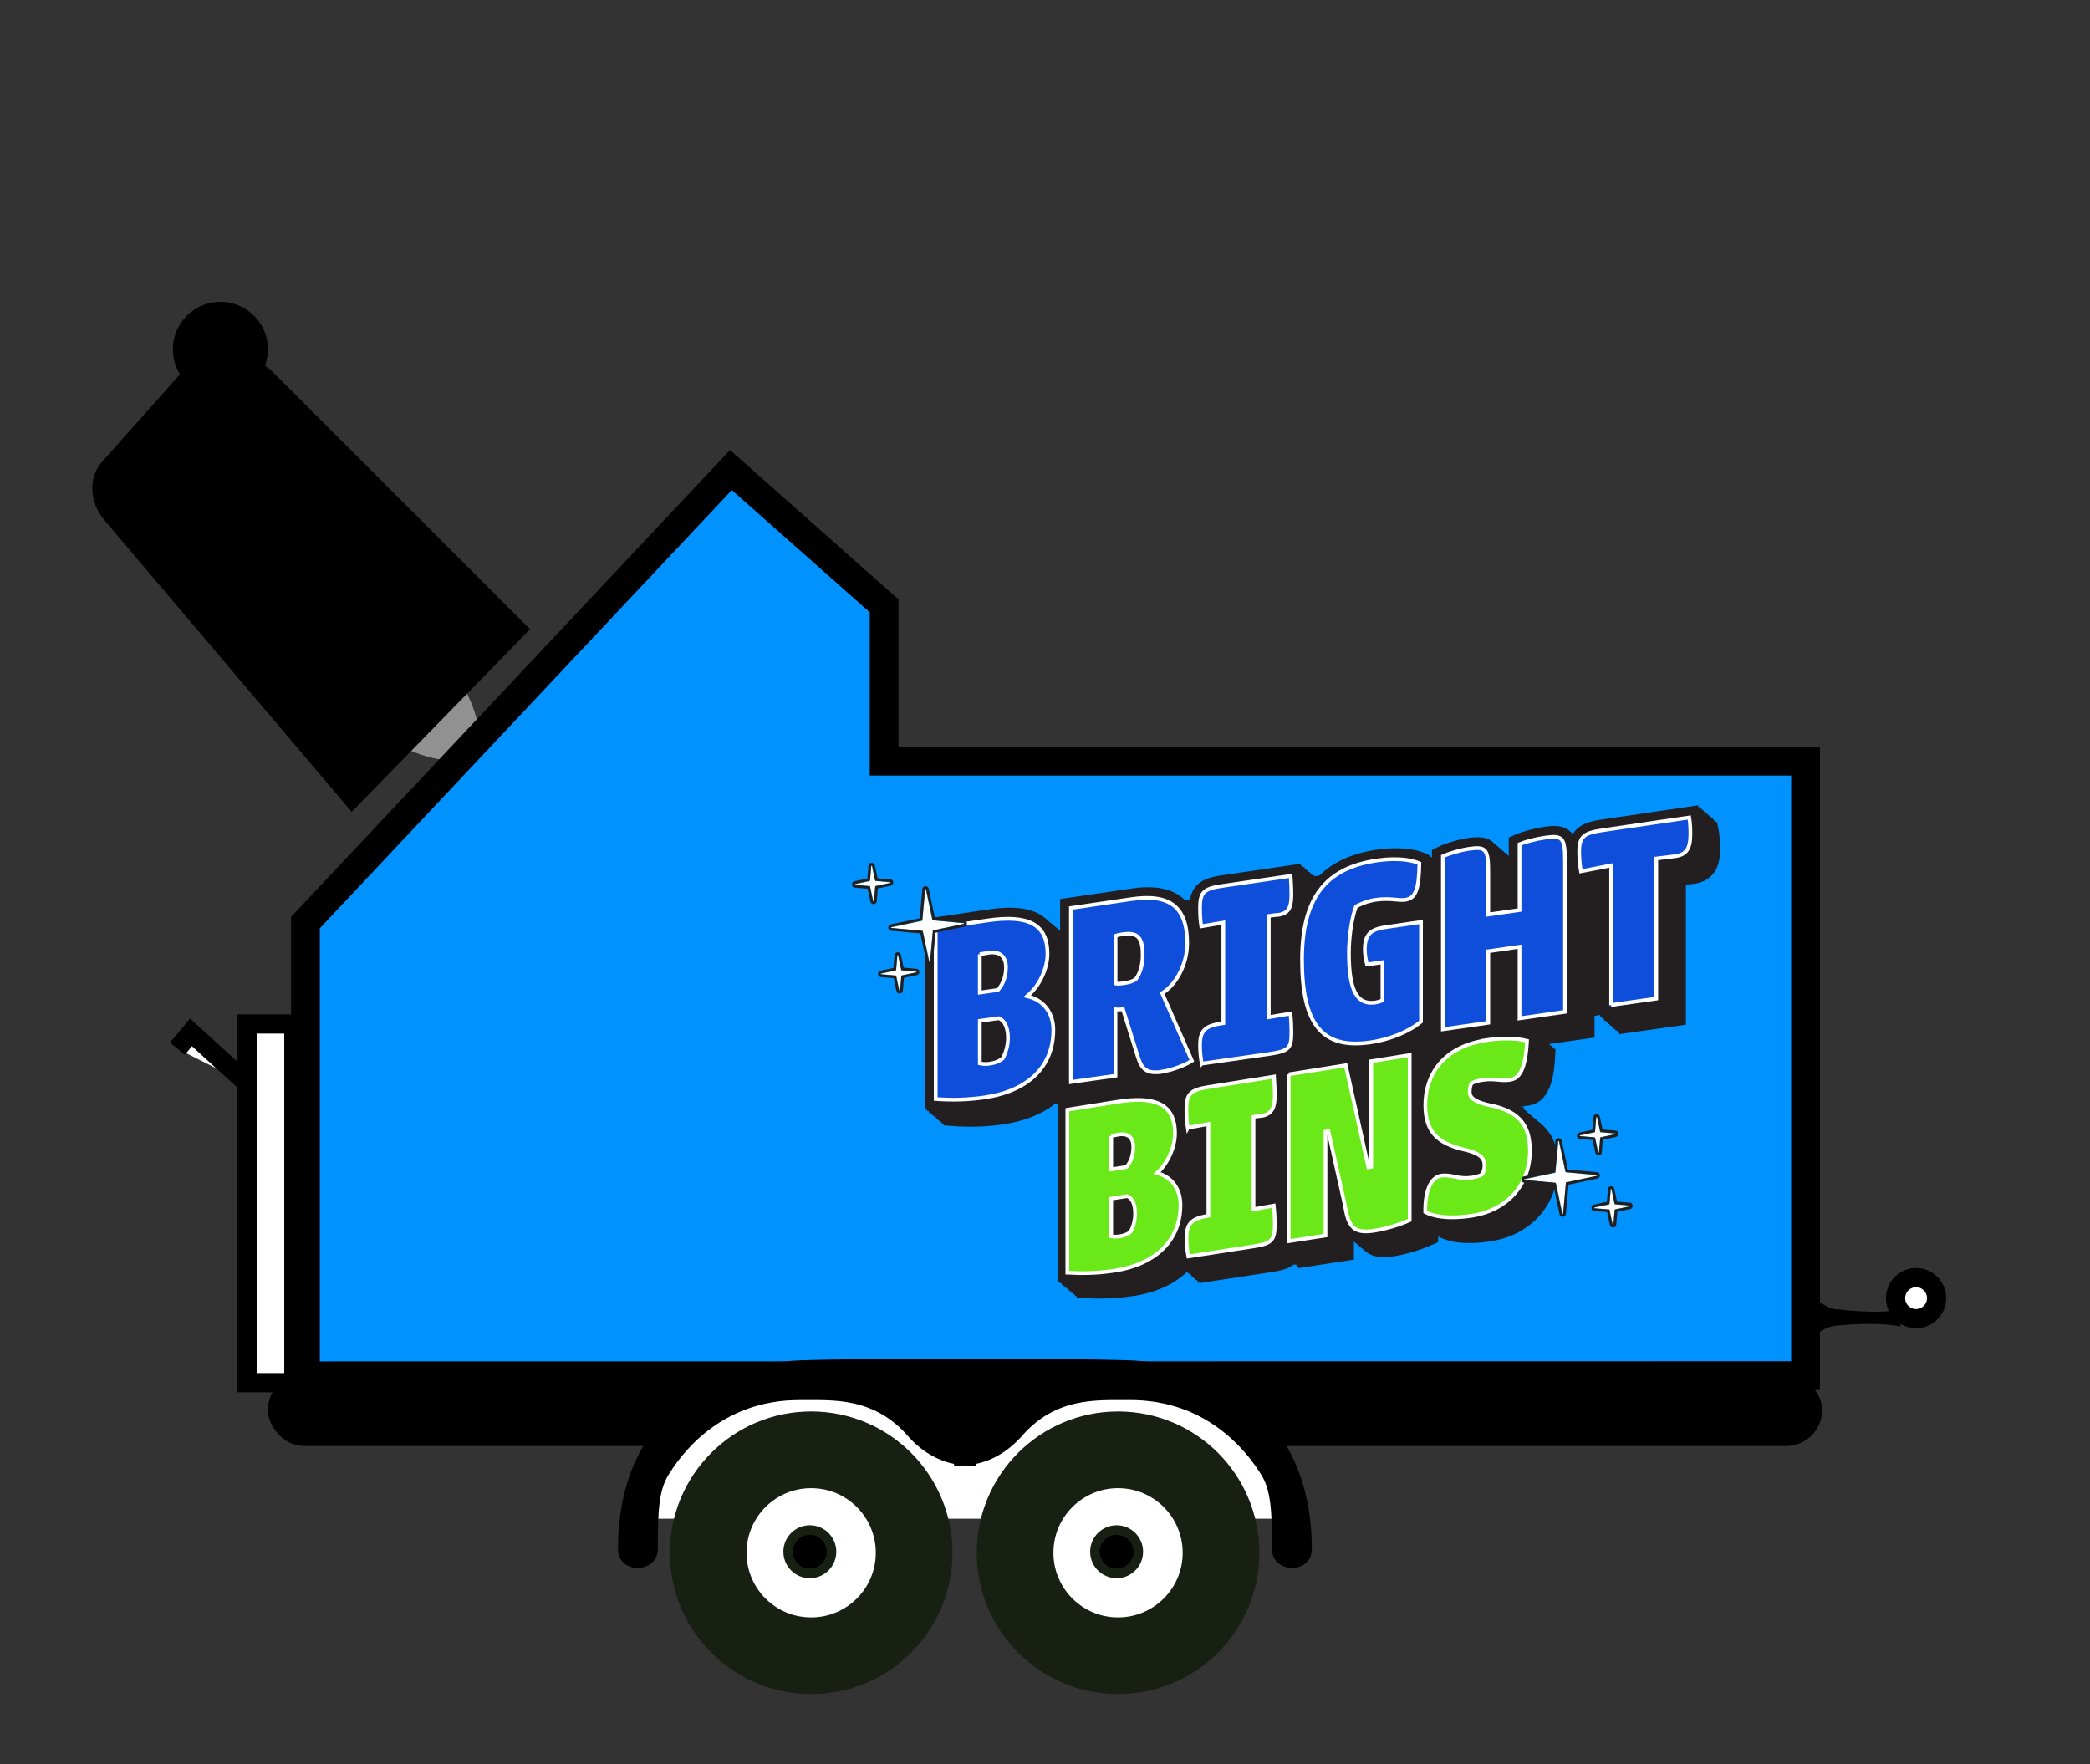 <?xml version="1.0" encoding="UTF-8"?>
<svg xmlns="http://www.w3.org/2000/svg" viewBox="0 0 218 184">
  <rect x="0" y="0" width="218" height="184" fill="#333333" stroke="none"/>
  <defs>
    <style>
      .cls-1 {
        fill: gray;
      }

      .cls-2 {
        fill: #6ae818;
      }

      .cls-3 {
        stroke: #34c4e6;
        stroke-width: .1px;
      }

      .cls-3, .cls-4, .cls-5, .cls-6 {
        fill: none;
      }

      .cls-7 {
        fill: #231f20;
      }

      .cls-8 {
        fill: #919191;
      }

      .cls-4 {
        stroke: #231f20;
        stroke-width: .29px;
      }

      .cls-9, .cls-10, .cls-11, .cls-12 {
        fill: #fff;
      }

      .cls-10 {
        stroke-width: 2px;
      }

      .cls-10, .cls-11, .cls-12, .cls-13, .cls-14, .cls-15 {
        stroke-miterlimit: 10;
      }

      .cls-10, .cls-13, .cls-15 {
        stroke: #000;
      }

      .cls-11 {
        stroke-width: 4px;
      }

      .cls-11, .cls-12, .cls-14 {
        stroke: #172012;
      }

      .cls-12 {
        stroke-width: 8px;
      }

      .cls-16 {
        fill: #0f4edb;
      }

      .cls-5 {
        stroke-width: .39px;
      }

      .cls-5, .cls-6 {
        stroke: #fff;
      }

      .cls-6 {
        stroke-width: .39px;
      }

      .cls-15 {
        fill: #0092ff;
        fill-rule: evenodd;
        stroke-width: 3px;
      }

      .cls-17 {
        fill: #0f4675;
      }
    </style>
  </defs>
  <g id="bright_color_fill" data-name="bright color fill">
    <g>
      <line class="cls-1" x1="40.92" y1="70.78" x2="49.45" y2="78.64"/>
      <path class="cls-8" d="M41.6,70.05c4.66-3.63,3.91-1.39,4.86-.99,2.19,2.47,3.55,5.38,3.68,8.85,0,0-1.36,1.47-1.36,1.47-3.47.16-6.48-.96-9.12-2.94-.48-.91-2.65.02.59-4.92l1.36-1.47h0Z"/>
    </g>
  </g>
  <g id="dark_color_outline" data-name="dark color outline">
    <rect class="cls-10" x="9.5" y="123.08" width="37.41" height="4.88" transform="translate(-97.31 153.72) rotate(-90)"/>
    <polyline class="cls-10" points="18.5 109.39 19.92 107.68 25.86 113.09"/>
    <circle class="cls-11" cx="42.31" cy="70.15" r="3.87"/>
    <circle class="cls-10" cx="199.86" cy="135.4" r="2.14"/>
    <g>
      <line class="cls-9" x1="187.68" y1="137.36" x2="198.24" y2="137.48"/>
      <path d="M187.7,136.51c.49-2.63,2.49.15,3.96.05,2.18.25,4.42.39,6.6.07,0,0-.02,1.71-.02,1.71-1.75-.3-3.51-.28-5.28-.19-.82.1-1.89.03-2.65.48-.65.34-1.26.76-1.99.74-.11-.01-.22-.08-.33-.27-.11-.15-.21-.45-.32-.89l.02-1.71h0Z"/>
    </g>
    <circle cx="22.99" cy="36.44" r="4.96"/>
    <rect class="cls-13" x="28.44" y="143.82" width="161.12" height="6.5" rx="3.25" ry="3.25"/>
    <g id="Layer_12" data-name="Layer 12">
      <polygon class="cls-15" points="31.86 143.5 31.86 96.23 76.24 49.03 92.22 63.19 92.22 79.39 188.33 79.39 188.33 143.48 31.86 143.5"/>
    </g>
    <g>
      <path class="cls-7" d="M137.71,91.33c-.29.03-.58.06-.87.08.01,2.15,2.17,3.89,4.84,3.89s4.84-1.75,4.84-3.91c0-.17-.02-.34-.05-.51-2.92.08-5.84.27-8.77.44Z"/>
      <path class="cls-7" d="M134.38,93.76c-12.47,0-22.58.48-22.58,1.06s10.11,1.35,22.58,1.35,22.58-.77,22.58-1.35-10.11-1.06-22.58-1.06Z"/>
      <polygon class="cls-17" points="158.95 122.84 146.93 127.7 145.64 107.63 158.95 107.63 158.95 122.84"/>
      <polygon class="cls-7" points="169.38 105.46 159.2 107.12 155.76 125.14 124.89 128.89 116.94 114.02 109.7 115.2 109.58 101.77 170.47 89.6 169.38 105.46"/>
      <g>
        <g>
          <path class="cls-7" d="M97.46,114.77v-18.08l5.52-.81c4.09-.6,6.43.23,6.43,3.6,0,1.55-.85,3.37-1.99,4.36,1.58.45,2.6,1.73,2.6,3.58,0,3.78-2.57,6.52-7.36,7.2-1.99.28-3.74.27-5.2.16ZM102.34,99.65v3.71l1.69-.25c.5-.57.76-1.34.76-2.22,0-.94-.47-1.57-1.66-1.4l-.79.14ZM102.34,106.61v4.18c.32.07.64.05.93.01.44-.06.88-.21,1.2-.46.26-.45.53-1.19.53-2.04,0-.99-.29-1.71-.88-1.95l-1.78.26Z"/>
          <path class="cls-7" d="M111.57,94.61l6.46-.95c4.44-.65,5.96,1.24,5.96,4.71,0,2.53-1.37,4.52-2.57,5.28l3.1,7.05c-.61.44-2.07,1.06-3.27,1.23-1.72.25-2.28-.32-2.72-1.76l-1.49-4.77c-.12.05-.18.03-.29.04-.09.01-.12.02-.23,0v6.89l-4.94.7v-18.43ZM118.37,102.04c.38-.5.67-1.39.67-2.39,0-1.61-.38-2.29-1.78-2.09-.15.02-.64.09-.76.14v4.75c.09.02.38,0,.7-.04s.82-.15,1.17-.37Z"/>
          <path class="cls-7" d="M125.18,96.79c-.12-.75-.15-1.45-.15-2.07,0-1.7.44-2.15,2.4-2.44l7.33-1.08c.06.87.09,1.46.09,2.05,0,1.35-.26,2.04-1.34,2.29-.35.05-.47.04-1.02.12v10.27l2.25-.38c.09.81.12,1.49.12,2.04,0,1.77-.29,2.16-2.37,2.46l-7.24,1.03c-.15-.74-.2-1.47-.2-2.06,0-1.44.5-2.01,1.72-2.3.23-.06.58-.11.7-.13v-10.2l-2.28.39Z"/>
          <path class="cls-7" d="M143.58,89.62c2.25-.33,3.8-.06,4.61.33-.03,2.54-.29,3.85-1.61,4.04-.79.11-1.64-.2-3.1,0-.93.14-1.81.56-1.96.67-.41,1.12-.7,3.05-.7,4.7,0,3.98.88,5.3,2.6,5.05.2-.03.47-.1.61-.18v-3.72l-1.58.23c-.15-.51-.26-1.11-.26-1.67,0-1.59.56-2.26,2.31-2.52l3.83-.56v10.6c-1.08.92-2.98,1.9-5.46,2.26-5.37.77-7.21-2.45-7.21-8.75s2.54-9.71,7.92-10.5Z"/>
          <path class="cls-7" d="M150.35,107.51v-18.29c.58-.29,1.9-.69,2.83-.83,1.96-.29,2.19.15,2.19,2.64v4.2l2.98-.43v-6.84c.61-.27,1.75-.58,2.8-.74,1.99-.29,2.22.15,2.22,2.64v15.8l-5.02.72v-7.46l-2.98.43v7.46l-5.02.72Z"/>
          <path class="cls-7" d="M164.78,91.05c-.15-.75-.2-1.63-.2-2.19,0-1.72.64-2.11,2.57-2.39l9.17-1.35c.12.58.15,1.29.15,1.85,0,1.78-.58,2.43-2.1,2.54l-1.46.18v14.61l-4.99.71v-14.57l-3.13.6Z"/>
        </g>
        <g>
          <g>
            <path class="cls-7" d="M104.62,117.28c-1.78.25-3.55.31-5.41.16l-.77-.06v-19.86l6.5-.95c1.83-.27,7.41-1.09,7.41,4.44,0,1.36-.53,2.88-1.37,4.07,1.26.79,1.98,2.17,1.98,3.87,0,4.47-3.12,7.58-8.34,8.32ZM105.28,111.5c.18-.03.33-.08.45-.13.14-.32.25-.76.25-1.24,0-.56-.11-.9-.24-1.06l-.46.07v2.37ZM105.52,103.89c.2-.39.25-.83.25-1.16,0-.45-.11-.6-.49-.58v1.77l.24-.03Z"/>
            <path class="cls-7" d="M123.2,114.61c-2.34.33-3.16-.69-3.66-2.33l-.09-.3v2.9l-6.9.98v-20.41l7.44-1.09c4.6-.67,6.94,1.2,6.94,5.56,0,2.42-1.1,4.45-2.33,5.62l3.12,7.1-.75.54c-.77.55-2.38,1.23-3.76,1.43ZM119.45,103.06c.11-.02.2-.05.27-.07.17-.33.31-.87.31-1.51,0-1.18-.15-1.32-.58-1.28v2.86Z"/>
            <path class="cls-7" d="M126.39,113.89l-.15-.78c-.14-.73-.22-1.53-.22-2.24,0-1.84.77-2.91,2.42-3.37v-8.26l-2.14.36-.13-.84c-.11-.68-.16-1.4-.16-2.21,0-2.57,1.24-3.26,3.38-3.57l8.25-1.21.06.91c.06.83.09,1.47.09,2.12,0,.79,0,2.9-2.25,3.41h-.04s-.07.02-.08.02v8.25l2.15-.36.1.89c.08.76.12,1.47.12,2.15,0,2.38-.78,3.22-3.35,3.59l-8.05,1.14Z"/>
            <path class="cls-7" d="M144.84,111.57c-7.35,1.04-8.2-4.98-8.2-9.61,0-6.95,2.91-10.76,8.9-11.63,2.07-.3,3.94-.16,5.12.4l.48.22v.57c-.03,1.91-.06,4.8-2.59,5.17-.44.06-.86.03-1.29,0-.53-.05-1.07-.09-1.8.01-.46.07-.9.22-1.18.34-.11.4-.21.88-.29,1.4.54-.61,1.37-.98,2.5-1.15l4.81-.7v12.12l-.42.36c-1.48,1.26-3.68,2.18-6.03,2.51ZM143.96,103.52c.25,1.3.69,1.6,1.06,1.64v-1.79l-1.06.15Z"/>
            <path class="cls-7" d="M159.34,109.21v-7.46l-1.02.15v7.46l-6.99.99v-19.99l.66-.33c.72-.36,2.16-.79,3.16-.93,2.96-.43,3.17,1.03,3.17,3.49v3.21l1.02-.15v-6.6l.71-.31c.75-.33,1.99-.66,3.07-.81,2.99-.44,3.2,1.03,3.2,3.49v16.8l-6.99.99Z"/>
            <path class="cls-7" d="M168.89,107.86v-14.52l-2.95.57-.16-.82c-.16-.84-.22-1.78-.22-2.38,0-2.78,1.75-3.27,3.55-3.53l9.98-1.46.16.78c.11.54.16,1.23.16,2.05s0,3.24-2.72,3.64c-.13.02-.27.03-.41.04l-.43.05v14.6l-6.96.99Z"/>
          </g>
          <g>
            <path class="cls-7" d="M104.42,117.11c-1.78.25-3.55.31-5.41.16l-.77-.06v-19.86l6.5-.95c1.83-.27,7.41-1.09,7.41,4.44,0,1.36-.53,2.88-1.37,4.07,1.26.79,1.98,2.17,1.98,3.87,0,4.47-3.12,7.58-8.34,8.32ZM105.08,111.33c.18-.03.33-.08.45-.13.14-.32.25-.76.25-1.24,0-.56-.11-.9-.24-1.06l-.46.07v2.37ZM105.32,103.72c.2-.39.25-.83.25-1.16,0-.45-.11-.6-.49-.58v1.77l.24-.03Z"/>
            <path class="cls-7" d="M123,114.44c-2.34.33-3.16-.69-3.66-2.33l-.09-.3v2.9l-6.9.98v-20.4l7.44-1.09c4.6-.67,6.94,1.19,6.94,5.56,0,2.42-1.1,4.45-2.33,5.62l3.12,7.1-.75.54c-.77.55-2.38,1.23-3.76,1.43ZM119.25,102.89c.11-.02.2-.05.27-.07.17-.33.31-.87.31-1.51,0-1.18-.15-1.32-.58-1.28v2.86Z"/>
            <path class="cls-7" d="M126.19,113.72l-.15-.78c-.14-.73-.22-1.53-.22-2.24,0-1.84.77-2.91,2.42-3.37v-8.26l-2.14.37-.13-.84c-.11-.68-.16-1.4-.16-2.21,0-2.57,1.24-3.26,3.38-3.57l8.25-1.21.06.91c.06.83.09,1.47.09,2.12,0,.79,0,2.9-2.25,3.41h-.04s-.07.02-.08.02v8.25l2.15-.36.1.89c.08.76.12,1.47.12,2.15,0,2.38-.78,3.22-3.35,3.59l-8.05,1.14Z"/>
            <path class="cls-7" d="M144.64,111.4c-7.35,1.04-8.2-4.98-8.2-9.61,0-6.95,2.91-10.76,8.9-11.63,2.07-.3,3.94-.16,5.12.4l.48.22v.57c-.03,1.91-.06,4.8-2.59,5.17-.44.06-.86.03-1.29,0-.53-.05-1.07-.09-1.8.01-.46.07-.9.22-1.18.34-.11.4-.21.88-.29,1.4.54-.61,1.37-.98,2.5-1.15l4.81-.7v12.12l-.42.36c-1.48,1.26-3.68,2.18-6.03,2.51ZM143.77,103.35c.25,1.3.69,1.6,1.06,1.64v-1.79l-1.06.15Z"/>
            <path class="cls-7" d="M159.14,109.04v-7.46l-1.02.15v7.46l-6.99.99v-19.99l.66-.33c.72-.36,2.16-.79,3.16-.93,2.96-.43,3.17,1.03,3.17,3.49v3.21l1.02-.15v-6.6l.71-.31c.75-.33,1.99-.66,3.07-.81,2.99-.44,3.2,1.03,3.2,3.49v16.8l-6.99.99Z"/>
            <path class="cls-7" d="M168.69,107.69v-14.52l-2.95.57-.16-.82c-.16-.84-.22-1.78-.22-2.38,0-2.78,1.75-3.27,3.55-3.53l9.98-1.46.16.78c.11.54.16,1.23.16,2.05s0,3.24-2.72,3.64c-.13.02-.27.03-.41.04l-.43.05v14.6l-6.96.99Z"/>
          </g>
          <g>
            <path class="cls-7" d="M104.23,116.94c-1.78.25-3.55.31-5.41.16l-.77-.06v-19.86l6.5-.95c1.83-.27,7.41-1.09,7.41,4.44,0,1.36-.53,2.88-1.37,4.07,1.26.79,1.98,2.17,1.98,3.87,0,4.47-3.12,7.58-8.34,8.32ZM104.89,111.16c.18-.03.33-.08.45-.13.14-.32.25-.76.25-1.24,0-.56-.11-.9-.24-1.06l-.46.07v2.37ZM105.13,103.55c.2-.39.25-.83.25-1.16,0-.45-.11-.6-.49-.58v1.77l.24-.03Z"/>
            <path class="cls-7" d="M122.8,114.27c-2.34.33-3.16-.69-3.66-2.33l-.09-.3v2.9l-6.9.98v-20.4l7.44-1.09c4.6-.67,6.94,1.19,6.94,5.56,0,2.42-1.1,4.45-2.33,5.62l3.12,7.1-.75.54c-.77.55-2.38,1.23-3.76,1.43ZM119.05,102.73c.11-.02.2-.05.27-.07.17-.33.31-.87.31-1.51,0-1.18-.15-1.32-.58-1.28v2.86Z"/>
            <path class="cls-7" d="M125.99,113.55l-.15-.78c-.14-.73-.22-1.53-.22-2.24,0-1.84.77-2.91,2.42-3.37v-8.26l-2.14.37-.13-.84c-.11-.68-.16-1.4-.16-2.21,0-2.57,1.24-3.26,3.38-3.57l8.25-1.21.06.91c.06.83.09,1.47.09,2.12,0,.79,0,2.9-2.25,3.41h-.04s-.07.02-.08.02v8.25l2.15-.36.1.89c.08.76.12,1.47.12,2.15,0,2.38-.78,3.22-3.35,3.59l-8.05,1.14Z"/>
            <path class="cls-7" d="M144.45,111.23c-7.35,1.04-8.2-4.98-8.2-9.61,0-6.95,2.91-10.76,8.9-11.63,2.07-.3,3.94-.16,5.12.4l.48.22v.57c-.03,1.91-.06,4.8-2.59,5.17-.44.06-.86.03-1.29,0-.53-.05-1.07-.09-1.8.01-.46.07-.9.22-1.18.34-.11.4-.21.88-.29,1.4.54-.61,1.37-.98,2.5-1.15l4.81-.7v12.12l-.42.36c-1.48,1.26-3.68,2.18-6.03,2.51ZM143.57,103.18c.25,1.3.69,1.6,1.06,1.64v-1.79l-1.06.15Z"/>
            <path class="cls-7" d="M158.94,108.87v-7.46l-1.02.15v7.46l-6.99.99v-19.99l.66-.33c.72-.36,2.16-.79,3.16-.93,2.96-.43,3.17,1.03,3.17,3.49v3.21l1.02-.15v-6.59l.71-.31c.75-.33,1.99-.66,3.07-.81,2.99-.44,3.2,1.03,3.2,3.49v16.8l-6.99.99Z"/>
            <path class="cls-7" d="M168.49,107.51v-14.52l-2.95.57-.16-.82c-.16-.84-.22-1.78-.22-2.38,0-2.78,1.75-3.27,3.55-3.53l9.98-1.46.16.78c.11.54.16,1.23.16,2.04s0,3.24-2.72,3.64c-.13.02-.27.03-.41.04l-.43.05v14.6l-6.96.99Z"/>
          </g>
          <g>
            <path class="cls-7" d="M104.03,116.77c-1.78.25-3.55.31-5.41.16l-.77-.06v-19.86l6.5-.95c1.83-.27,7.41-1.09,7.41,4.44,0,1.36-.53,2.88-1.37,4.07,1.26.79,1.98,2.17,1.98,3.87,0,4.47-3.12,7.58-8.34,8.32ZM104.69,111c.18-.03.33-.08.45-.13.14-.32.25-.76.25-1.24,0-.56-.11-.9-.24-1.06l-.46.07v2.36ZM104.93,103.38c.2-.39.25-.83.25-1.16,0-.45-.11-.6-.49-.58v1.77l.24-.03Z"/>
            <path class="cls-7" d="M122.61,114.1c-2.34.33-3.16-.69-3.66-2.33l-.09-.3v2.9l-6.9.98v-20.4l7.44-1.09c4.6-.68,6.94,1.19,6.94,5.56,0,2.42-1.1,4.45-2.33,5.62l3.12,7.1-.75.54c-.77.55-2.38,1.23-3.76,1.43ZM118.86,102.56c.11-.02.2-.05.27-.07.17-.33.31-.87.31-1.51,0-1.18-.15-1.32-.58-1.27v2.86Z"/>
            <path class="cls-7" d="M125.8,113.38l-.15-.78c-.14-.73-.22-1.53-.22-2.24,0-1.84.77-2.91,2.42-3.37v-8.26l-2.14.37-.13-.84c-.11-.68-.16-1.4-.16-2.21,0-2.57,1.24-3.26,3.38-3.57l8.25-1.21.06.91c.06.83.09,1.47.09,2.12,0,.79,0,2.89-2.25,3.4h-.04s-.07.02-.08.02v8.25l2.15-.36.1.89c.08.76.12,1.47.12,2.15,0,2.38-.78,3.22-3.35,3.59l-8.05,1.15Z"/>
            <path class="cls-7" d="M144.25,111.06c-7.35,1.04-8.2-4.98-8.2-9.61,0-6.95,2.91-10.76,8.9-11.63,2.07-.3,3.94-.16,5.12.4l.48.22v.57c-.03,1.91-.06,4.8-2.59,5.17-.44.06-.86.03-1.29,0-.53-.05-1.07-.09-1.8.01-.46.07-.9.22-1.18.34-.11.4-.21.88-.29,1.4.54-.61,1.37-.98,2.5-1.15l4.81-.7v12.12l-.42.36c-1.48,1.26-3.68,2.18-6.03,2.51ZM143.37,103.01c.25,1.3.69,1.6,1.06,1.64v-1.79l-1.06.15Z"/>
            <path class="cls-7" d="M158.75,108.7v-7.46l-1.02.15v7.46l-6.99.99v-19.99l.66-.33c.72-.36,2.16-.79,3.16-.93,2.96-.43,3.17,1.03,3.17,3.49v3.21l1.02-.15v-6.59l.71-.31c.75-.33,1.99-.66,3.07-.81,2.99-.44,3.2,1.03,3.2,3.49v16.8l-6.99.99Z"/>
            <path class="cls-7" d="M168.3,107.34v-14.52l-2.95.57-.16-.82c-.16-.84-.22-1.78-.22-2.38,0-2.78,1.75-3.27,3.55-3.53l9.98-1.46.16.78c.11.54.16,1.23.16,2.04s0,3.24-2.72,3.64c-.13.02-.27.03-.41.04l-.43.05v14.6l-6.96.99Z"/>
          </g>
          <g>
            <path class="cls-7" d="M103.84,116.6c-1.78.25-3.55.31-5.41.16l-.77-.06v-19.85l6.5-.95c1.83-.27,7.41-1.09,7.41,4.44,0,1.36-.53,2.88-1.37,4.07,1.26.79,1.98,2.17,1.98,3.87,0,4.47-3.12,7.58-8.34,8.32ZM104.5,110.83c.18-.03.33-.08.45-.13.14-.32.25-.76.25-1.24,0-.56-.11-.9-.24-1.06l-.46.07v2.36ZM104.73,103.22c.2-.39.25-.83.25-1.16,0-.45-.11-.6-.49-.58v1.77l.24-.03Z"/>
            <path class="cls-7" d="M122.41,113.93c-2.34.33-3.16-.69-3.66-2.33l-.09-.3v2.9l-6.9.98v-20.4l7.44-1.09c4.6-.68,6.94,1.19,6.94,5.55,0,2.42-1.1,4.45-2.33,5.62l3.12,7.1-.75.54c-.77.55-2.38,1.23-3.76,1.43ZM118.66,102.39c.11-.02.2-.05.27-.07.17-.33.31-.87.31-1.51,0-1.18-.15-1.32-.58-1.27v2.86Z"/>
            <path class="cls-7" d="M125.6,113.22l-.15-.78c-.14-.73-.22-1.53-.22-2.24,0-1.84.77-2.91,2.42-3.37v-8.26l-2.14.37-.13-.84c-.11-.68-.16-1.4-.16-2.21,0-2.57,1.24-3.26,3.38-3.57l8.25-1.21.06.91c.06.83.09,1.47.09,2.12,0,.79,0,2.89-2.25,3.4h-.04s-.07.02-.08.02v8.25l2.15-.36.1.89c.08.76.12,1.47.12,2.15,0,2.38-.78,3.22-3.35,3.59l-8.05,1.15Z"/>
            <path class="cls-7" d="M144.05,110.89c-7.35,1.04-8.2-4.98-8.2-9.61,0-6.95,2.91-10.76,8.9-11.63,2.07-.3,3.94-.16,5.12.4l.48.22v.57c-.03,1.91-.06,4.8-2.59,5.17-.44.06-.86.03-1.29,0-.53-.05-1.07-.09-1.8.02-.46.07-.9.22-1.18.34-.11.4-.21.88-.29,1.4.54-.61,1.37-.98,2.5-1.15l4.81-.7v12.12l-.42.36c-1.48,1.26-3.68,2.18-6.03,2.51ZM143.18,102.84c.25,1.3.69,1.6,1.06,1.64v-1.79l-1.06.15Z"/>
            <path class="cls-7" d="M158.55,108.53v-7.46l-1.02.15v7.46l-6.99.99v-19.99l.66-.33c.72-.36,2.16-.79,3.16-.93,2.96-.43,3.17,1.03,3.17,3.49v3.21l1.02-.15v-6.59l.71-.31c.75-.33,1.99-.66,3.07-.81,2.99-.44,3.2,1.03,3.2,3.49v16.8l-6.99.99Z"/>
            <path class="cls-7" d="M168.1,107.17v-14.52l-2.95.57-.16-.82c-.16-.84-.22-1.78-.22-2.38,0-2.78,1.75-3.27,3.55-3.53l9.98-1.46.16.78c.11.54.16,1.23.16,2.04s0,3.24-2.72,3.64c-.13.02-.27.03-.41.04l-.43.05v14.6l-6.96.99Z"/>
          </g>
          <g>
            <path class="cls-7" d="M103.64,116.43c-1.78.25-3.55.31-5.41.16l-.77-.06v-19.85l6.5-.95c1.83-.27,7.41-1.09,7.41,4.44,0,1.36-.53,2.88-1.37,4.07,1.26.79,1.98,2.17,1.98,3.87,0,4.47-3.12,7.58-8.34,8.32ZM104.3,110.66c.18-.03.33-.08.45-.13.14-.32.25-.76.25-1.24,0-.56-.11-.9-.24-1.06l-.46.07v2.36ZM104.54,103.05c.2-.39.25-.83.25-1.16,0-.45-.11-.6-.49-.58v1.77l.24-.03Z"/>
            <path class="cls-7" d="M122.21,113.76c-2.34.33-3.16-.69-3.66-2.33l-.09-.3v2.9l-6.9.98v-20.4l7.44-1.09c4.6-.68,6.94,1.19,6.94,5.55,0,2.42-1.1,4.45-2.33,5.62l3.12,7.1-.75.54c-.77.55-2.38,1.23-3.76,1.43ZM118.46,102.22c.11-.02.2-.05.27-.07.17-.33.31-.87.31-1.51,0-1.18-.15-1.32-.58-1.27v2.86Z"/>
            <path class="cls-7" d="M125.4,113.05l-.15-.78c-.14-.73-.22-1.53-.22-2.24,0-1.84.77-2.91,2.42-3.37v-8.26l-2.14.37-.13-.84c-.11-.68-.16-1.4-.16-2.21,0-2.57,1.24-3.26,3.38-3.57l8.25-1.21.06.91c.06.83.09,1.47.09,2.12,0,.79,0,2.89-2.25,3.4h-.04s-.07.02-.08.02v8.24l2.15-.36.1.89c.08.76.12,1.47.12,2.15,0,2.38-.78,3.22-3.35,3.59l-8.05,1.15Z"/>
            <path class="cls-7" d="M143.86,110.72c-7.35,1.04-8.2-4.98-8.2-9.6,0-6.95,2.91-10.75,8.9-11.63,2.07-.3,3.94-.16,5.12.4l.48.22v.57c-.03,1.91-.06,4.8-2.59,5.17-.44.06-.86.03-1.29,0-.53-.05-1.07-.09-1.8.02-.46.07-.9.22-1.18.34-.11.4-.21.88-.29,1.4.54-.61,1.37-.98,2.5-1.15l4.81-.7v12.12l-.42.36c-1.48,1.26-3.68,2.18-6.03,2.51ZM142.98,102.67c.25,1.3.69,1.6,1.06,1.64v-1.79l-1.06.15Z"/>
            <path class="cls-7" d="M158.36,108.36v-7.46l-1.02.15v7.46l-6.99.99v-19.99l.66-.33c.72-.36,2.16-.79,3.16-.93,2.96-.43,3.17,1.03,3.17,3.49v3.21l1.02-.15v-6.59l.71-.31c.75-.33,1.99-.66,3.07-.82,2.99-.44,3.2,1.03,3.2,3.49v16.8l-6.99.99Z"/>
            <path class="cls-7" d="M167.91,107v-14.52l-2.95.57-.16-.82c-.16-.84-.22-1.78-.22-2.38,0-2.78,1.75-3.27,3.55-3.53l9.98-1.46.16.78c.11.54.16,1.23.16,2.04s0,3.24-2.72,3.64c-.13.02-.27.03-.41.04l-.43.05v14.6l-6.96.99Z"/>
          </g>
          <g>
            <path class="cls-7" d="M103.44,116.27c-1.78.25-3.55.31-5.41.16l-.77-.06v-19.85l6.5-.95c1.83-.27,7.41-1.09,7.41,4.44,0,1.36-.53,2.88-1.37,4.07,1.26.79,1.98,2.17,1.98,3.87,0,4.47-3.12,7.58-8.34,8.32ZM104.1,110.49c.18-.03.33-.08.45-.13.14-.32.25-.76.25-1.24,0-.56-.11-.9-.24-1.06l-.46.07v2.36ZM104.34,102.88c.2-.39.25-.83.25-1.16,0-.45-.11-.6-.49-.58v1.77l.24-.03Z"/>
            <path class="cls-7" d="M122.02,113.59c-2.34.33-3.16-.69-3.66-2.33l-.09-.3v2.9l-6.9.98v-20.4l7.44-1.09c4.6-.68,6.94,1.19,6.94,5.55,0,2.42-1.1,4.45-2.33,5.62l3.12,7.1-.75.54c-.77.55-2.38,1.23-3.76,1.43ZM118.27,102.05c.11-.02.2-.05.27-.07.17-.33.31-.87.31-1.51,0-1.18-.15-1.32-.58-1.27v2.86Z"/>
            <path class="cls-7" d="M125.21,112.88l-.15-.78c-.14-.73-.22-1.53-.22-2.24,0-1.84.77-2.91,2.42-3.37v-8.26l-2.14.37-.13-.84c-.11-.68-.16-1.4-.16-2.21,0-2.57,1.24-3.26,3.38-3.57l8.25-1.21.06.91c.06.83.09,1.47.09,2.12,0,.79,0,2.89-2.25,3.4h-.04s-.07.02-.08.02v8.24l2.15-.36.1.89c.08.76.12,1.47.12,2.15,0,2.38-.78,3.22-3.35,3.59l-8.05,1.15Z"/>
            <path class="cls-7" d="M143.66,110.55c-7.35,1.04-8.2-4.98-8.2-9.6,0-6.95,2.91-10.75,8.9-11.63,2.07-.3,3.94-.16,5.12.4l.48.22v.57c-.03,1.91-.06,4.8-2.59,5.17-.44.06-.86.03-1.29,0-.53-.05-1.07-.09-1.8.02-.46.07-.9.22-1.18.34-.11.4-.21.88-.29,1.4.54-.61,1.37-.98,2.5-1.15l4.81-.7v12.12l-.42.36c-1.48,1.26-3.68,2.18-6.03,2.51ZM142.78,102.5c.25,1.3.69,1.6,1.06,1.64v-1.79l-1.06.15Z"/>
            <path class="cls-7" d="M158.16,108.19v-7.46l-1.02.15v7.46l-6.99.99v-19.99l.66-.33c.72-.36,2.16-.79,3.16-.93,2.96-.43,3.17,1.03,3.17,3.49v3.21l1.02-.15v-6.59l.71-.31c.75-.33,1.99-.66,3.07-.82,2.99-.44,3.2,1.03,3.2,3.49v16.8l-6.99.99Z"/>
            <path class="cls-7" d="M167.71,106.83v-14.52l-2.95.57-.16-.82c-.16-.84-.22-1.78-.22-2.38,0-2.78,1.75-3.27,3.55-3.53l9.98-1.46.16.78c.11.54.16,1.23.16,2.04s0,3.24-2.72,3.64c-.13.02-.27.03-.41.04l-.43.05v14.6l-6.96.99Z"/>
          </g>
          <g>
            <path class="cls-7" d="M103.25,116.1c-1.78.25-3.55.31-5.41.16l-.77-.06v-19.85l6.5-.95c1.83-.27,7.41-1.09,7.41,4.44,0,1.36-.53,2.88-1.37,4.07,1.26.79,1.98,2.17,1.98,3.87,0,4.47-3.12,7.58-8.34,8.32ZM103.91,110.32c.18-.03.33-.08.45-.13.14-.32.25-.76.25-1.24,0-.56-.11-.9-.24-1.06l-.46.07v2.36ZM104.14,102.71c.2-.39.25-.83.25-1.16,0-.45-.11-.6-.49-.58v1.77l.24-.03Z"/>
            <path class="cls-7" d="M121.82,113.43c-2.34.33-3.16-.69-3.66-2.33l-.09-.3v2.9l-6.9.98v-20.4l7.44-1.09c4.6-.68,6.94,1.19,6.94,5.55,0,2.42-1.1,4.45-2.33,5.62l3.12,7.1-.75.54c-.77.55-2.38,1.23-3.76,1.43ZM118.07,101.88c.11-.02.2-.05.27-.07.17-.33.31-.87.31-1.51,0-1.18-.15-1.32-.58-1.27v2.86Z"/>
            <path class="cls-7" d="M125.01,112.71l-.15-.78c-.14-.73-.22-1.53-.22-2.24,0-1.84.77-2.91,2.42-3.37v-8.26l-2.14.37-.13-.84c-.11-.68-.16-1.4-.16-2.21,0-2.57,1.24-3.26,3.38-3.57l8.25-1.21.06.91c.06.83.09,1.47.09,2.12,0,.79,0,2.89-2.25,3.4h-.04s-.07.02-.08.02v8.24l2.15-.36.1.89c.08.76.12,1.47.12,2.15,0,2.38-.78,3.22-3.35,3.59l-8.05,1.15Z"/>
            <path class="cls-7" d="M143.46,110.38c-7.35,1.05-8.2-4.98-8.2-9.6,0-6.95,2.91-10.75,8.9-11.63,2.07-.3,3.94-.16,5.12.4l.48.22v.57c-.03,1.91-.06,4.8-2.59,5.17-.44.06-.86.03-1.29,0-.53-.04-1.07-.09-1.8.02-.46.07-.9.22-1.18.34-.11.4-.21.88-.29,1.4.54-.61,1.37-.98,2.5-1.15l4.81-.7v12.12l-.42.36c-1.48,1.26-3.68,2.18-6.03,2.52ZM142.59,102.33c.25,1.3.69,1.59,1.06,1.64v-1.79l-1.06.15Z"/>
            <path class="cls-7" d="M157.96,108.02v-7.46l-1.02.15v7.46l-6.99.99v-19.99l.66-.33c.72-.36,2.16-.79,3.16-.93,2.96-.43,3.17,1.03,3.17,3.49v3.21l1.02-.15v-6.59l.71-.31c.75-.33,1.99-.66,3.07-.82,2.99-.44,3.2,1.03,3.2,3.49v16.8l-6.99.99Z"/>
            <path class="cls-7" d="M167.51,106.66v-14.52l-2.95.57-.16-.82c-.16-.84-.22-1.78-.22-2.38,0-2.78,1.75-3.27,3.55-3.53l9.98-1.46.16.78c.11.54.16,1.23.16,2.04s0,3.24-2.72,3.64c-.13.02-.27.03-.41.04l-.43.05v14.6l-6.96.99Z"/>
          </g>
          <g>
            <path class="cls-7" d="M103.05,115.93c-1.78.25-3.55.31-5.41.16l-.77-.06v-19.85l6.5-.95c1.83-.27,7.41-1.09,7.41,4.44,0,1.36-.53,2.88-1.37,4.07,1.26.79,1.98,2.17,1.98,3.87,0,4.47-3.12,7.58-8.34,8.32ZM103.71,110.15c.18-.03.33-.08.45-.13.14-.32.25-.76.25-1.24,0-.56-.11-.9-.24-1.06l-.46.07v2.36ZM103.95,102.54c.2-.39.25-.83.25-1.16,0-.45-.11-.6-.49-.58v1.77l.24-.03Z"/>
            <path class="cls-7" d="M121.63,113.26c-2.34.33-3.16-.69-3.66-2.33l-.09-.3v2.9l-6.9.98v-20.4l7.44-1.09c4.6-.68,6.94,1.19,6.94,5.55,0,2.42-1.1,4.45-2.33,5.62l3.12,7.1-.75.54c-.77.55-2.38,1.23-3.76,1.43ZM117.88,101.71c.11-.02.2-.05.27-.07.17-.33.31-.87.31-1.51,0-1.18-.15-1.32-.58-1.27v2.86Z"/>
            <path class="cls-7" d="M124.82,112.54l-.15-.78c-.14-.73-.22-1.53-.22-2.24,0-1.84.77-2.91,2.42-3.37v-8.26l-2.14.37-.13-.84c-.11-.68-.16-1.4-.16-2.21,0-2.57,1.24-3.26,3.38-3.57l8.25-1.21.06.91c.06.83.09,1.47.09,2.12,0,.79,0,2.89-2.25,3.4h-.04s-.07.02-.08.02v8.24l2.15-.36.1.89c.08.76.12,1.47.12,2.15,0,2.38-.78,3.22-3.35,3.59l-8.05,1.15Z"/>
            <path class="cls-7" d="M143.27,110.21c-7.35,1.05-8.2-4.98-8.2-9.6,0-6.95,2.91-10.75,8.9-11.63,2.07-.3,3.94-.16,5.12.4l.48.22v.57c-.03,1.91-.06,4.8-2.59,5.17-.44.06-.86.03-1.29,0-.53-.04-1.07-.09-1.8.02-.46.07-.9.22-1.18.34-.11.4-.21.88-.29,1.4.54-.61,1.37-.98,2.5-1.15l4.81-.7v12.12l-.42.36c-1.48,1.26-3.68,2.18-6.03,2.52ZM142.39,102.16c.25,1.3.69,1.59,1.06,1.64v-1.79l-1.06.15Z"/>
            <path class="cls-7" d="M157.77,107.85v-7.46l-1.02.15v7.46l-6.99.99v-19.99l.66-.33c.72-.36,2.16-.79,3.16-.93,2.96-.43,3.17,1.03,3.17,3.49v3.21l1.02-.15v-6.59l.71-.31c.75-.33,1.99-.66,3.07-.82,2.99-.44,3.2,1.03,3.2,3.49v16.8l-6.99.99Z"/>
            <path class="cls-7" d="M167.32,106.49v-14.52l-2.95.57-.16-.82c-.16-.84-.22-1.78-.22-2.38,0-2.78,1.75-3.27,3.55-3.53l9.98-1.46.16.78c.11.54.16,1.23.16,2.04s0,3.24-2.72,3.64c-.13.02-.27.03-.41.04l-.43.05v14.6l-6.96.99Z"/>
          </g>
          <g>
            <path class="cls-7" d="M102.85,115.76c-1.78.25-3.55.31-5.41.16l-.77-.06v-19.85l6.5-.95c1.83-.27,7.41-1.09,7.41,4.44,0,1.36-.53,2.88-1.37,4.07,1.26.79,1.98,2.17,1.98,3.87,0,4.47-3.12,7.58-8.34,8.32ZM103.51,109.99c.18-.03.33-.08.45-.13.14-.32.25-.76.25-1.24,0-.56-.11-.9-.24-1.06l-.46.07v2.36ZM103.75,102.38c.2-.39.25-.83.25-1.16,0-.45-.11-.6-.49-.58v1.77l.24-.03Z"/>
            <path class="cls-7" d="M121.43,113.09c-2.34.33-3.16-.69-3.66-2.33l-.09-.3v2.9l-6.9.98v-20.4l7.44-1.09c4.6-.68,6.94,1.19,6.94,5.55,0,2.42-1.1,4.45-2.33,5.62l3.12,7.09-.75.54c-.77.55-2.38,1.23-3.76,1.43ZM117.68,101.54c.11-.02.2-.05.27-.07.17-.33.31-.87.31-1.51,0-1.18-.15-1.32-.58-1.27v2.86Z"/>
            <path class="cls-7" d="M124.62,112.37l-.15-.78c-.14-.73-.22-1.53-.22-2.24,0-1.83.77-2.91,2.42-3.37v-8.26l-2.14.37-.13-.84c-.11-.68-.16-1.4-.16-2.21,0-2.57,1.24-3.25,3.38-3.57l8.25-1.21.06.91c.06.83.09,1.47.09,2.11,0,.79,0,2.89-2.25,3.4h-.04s-.07.02-.08.02v8.24l2.15-.36.1.89c.08.76.12,1.47.12,2.15,0,2.38-.78,3.22-3.35,3.59l-8.05,1.15Z"/>
            <path class="cls-7" d="M143.07,110.04c-7.35,1.05-8.2-4.98-8.2-9.6,0-6.95,2.91-10.75,8.9-11.63,2.07-.3,3.94-.16,5.12.4l.48.22v.57c-.03,1.91-.06,4.8-2.59,5.17-.44.06-.86.03-1.29,0-.53-.04-1.07-.09-1.8.02-.46.07-.9.22-1.18.34-.11.4-.21.88-.29,1.4.54-.61,1.37-.98,2.5-1.15l4.81-.7v12.12l-.42.36c-1.48,1.26-3.68,2.18-6.03,2.52ZM142.2,101.99c.25,1.3.69,1.59,1.06,1.64v-1.79l-1.06.15Z"/>
            <path class="cls-7" d="M157.57,107.68v-7.46l-1.02.15v7.46l-6.99.99v-19.99l.66-.33c.72-.36,2.16-.79,3.16-.93,2.96-.43,3.17,1.03,3.17,3.49v3.21l1.02-.15v-6.59l.71-.31c.75-.33,1.99-.66,3.07-.82,2.99-.44,3.2,1.03,3.2,3.49v16.8l-6.99.99Z"/>
            <path class="cls-7" d="M167.12,106.32v-14.52l-2.95.57-.16-.82c-.16-.84-.22-1.78-.22-2.38,0-2.78,1.75-3.27,3.55-3.53l9.98-1.47.16.78c.11.54.16,1.23.16,2.04s0,3.24-2.72,3.64c-.13.02-.27.03-.41.04l-.43.05v14.59l-6.96.99Z"/>
          </g>
          <g>
            <path class="cls-7" d="M102.66,115.59c-1.78.25-3.55.31-5.41.16l-.77-.06v-19.85l6.5-.96c1.83-.27,7.41-1.09,7.41,4.44,0,1.36-.53,2.88-1.37,4.07,1.26.79,1.98,2.16,1.98,3.87,0,4.47-3.12,7.58-8.34,8.33ZM103.32,109.82c.18-.03.33-.08.45-.13.14-.32.25-.76.25-1.24,0-.56-.11-.9-.24-1.06l-.46.07v2.36ZM103.56,102.21c.2-.39.25-.83.25-1.16,0-.45-.11-.6-.49-.58v1.77l.24-.03Z"/>
            <path class="cls-7" d="M121.23,112.92c-2.34.33-3.16-.69-3.66-2.33l-.09-.3v2.9l-6.9.98v-20.4l7.44-1.09c4.6-.68,6.94,1.19,6.94,5.55,0,2.42-1.1,4.45-2.33,5.62l3.12,7.09-.75.54c-.77.55-2.38,1.23-3.76,1.43ZM117.48,101.38c.11-.02.2-.05.27-.07.17-.33.31-.87.31-1.51,0-1.18-.15-1.32-.58-1.27v2.86Z"/>
            <path class="cls-7" d="M124.42,112.2l-.15-.78c-.14-.73-.22-1.53-.22-2.24,0-1.83.77-2.91,2.42-3.37v-8.26l-2.14.37-.13-.84c-.11-.68-.16-1.4-.16-2.21,0-2.57,1.24-3.25,3.38-3.57l8.25-1.21.06.91c.06.83.09,1.47.09,2.11,0,.79,0,2.89-2.25,3.4h-.04s-.07.02-.08.02v8.24l2.15-.36.1.89c.08.76.12,1.47.12,2.15,0,2.38-.78,3.22-3.35,3.59l-8.05,1.15Z"/>
            <path class="cls-7" d="M142.88,109.86c-7.35,1.05-8.2-4.98-8.2-9.6,0-6.95,2.91-10.75,8.9-11.63,2.07-.3,3.94-.16,5.12.4l.48.22v.57c-.03,1.91-.06,4.8-2.59,5.17-.44.06-.86.03-1.29,0-.53-.04-1.07-.09-1.8.02-.46.07-.9.22-1.18.34-.11.4-.21.88-.29,1.4.54-.61,1.37-.98,2.5-1.15l4.81-.7v12.11l-.42.36c-1.48,1.26-3.68,2.18-6.03,2.52ZM142,101.82c.25,1.3.69,1.59,1.06,1.64v-1.79l-1.06.15Z"/>
            <path class="cls-7" d="M157.37,107.5v-7.46l-1.02.15v7.46l-6.99,1v-19.99l.66-.33c.72-.36,2.16-.79,3.16-.93,2.96-.43,3.17,1.03,3.17,3.49v3.21l1.02-.15v-6.59l.71-.31c.75-.33,1.99-.66,3.07-.82,2.99-.44,3.2,1.03,3.2,3.49v16.79l-6.99,1Z"/>
            <path class="cls-7" d="M166.92,106.14v-14.51l-2.95.57-.16-.82c-.16-.84-.22-1.78-.22-2.38,0-2.78,1.75-3.27,3.55-3.53l9.98-1.47.16.78c.11.54.16,1.23.16,2.04s0,3.24-2.72,3.64c-.13.02-.27.03-.41.04l-.43.05v14.59l-6.96.99Z"/>
          </g>
        </g>
        <g>
          <path class="cls-16" d="M97.46,114.77v-18.08l5.52-.81c4.09-.6,6.43.23,6.43,3.6,0,1.55-.85,3.37-1.99,4.36,1.58.45,2.6,1.73,2.6,3.58,0,3.78-2.57,6.52-7.36,7.2-1.99.28-3.74.27-5.2.16ZM102.34,99.65v3.71l1.69-.25c.5-.57.76-1.34.76-2.22,0-.94-.47-1.57-1.66-1.4l-.79.14ZM102.34,106.61v4.18c.32.07.64.05.93.01.44-.06.88-.21,1.2-.46.26-.45.53-1.19.53-2.04,0-.99-.29-1.71-.88-1.95l-1.78.26Z"/>
          <path class="cls-16" d="M111.57,94.61l6.46-.95c4.44-.65,5.96,1.24,5.96,4.71,0,2.53-1.37,4.52-2.57,5.28l3.1,7.05c-.61.44-2.07,1.06-3.27,1.23-1.72.25-2.28-.32-2.72-1.76l-1.49-4.77c-.12.05-.18.03-.29.04-.09.01-.12.02-.23,0v6.89l-4.94.7v-18.43ZM118.37,102.04c.38-.5.67-1.39.67-2.39,0-1.61-.38-2.29-1.78-2.09-.15.02-.64.09-.76.14v4.75c.09.02.38,0,.7-.04s.82-.15,1.17-.37Z"/>
          <path class="cls-16" d="M125.18,96.79c-.12-.75-.15-1.45-.15-2.07,0-1.7.44-2.15,2.4-2.44l7.33-1.08c.06.87.09,1.46.09,2.05,0,1.35-.26,2.04-1.34,2.29-.35.05-.47.04-1.02.12v10.27l2.25-.38c.09.81.12,1.49.12,2.04,0,1.77-.29,2.16-2.37,2.46l-7.24,1.03c-.15-.74-.2-1.47-.2-2.06,0-1.44.5-2.01,1.72-2.3.23-.06.58-.11.7-.13v-10.2l-2.28.39Z"/>
          <path class="cls-16" d="M143.58,89.62c2.25-.33,3.8-.06,4.61.33-.03,2.54-.29,3.85-1.61,4.04-.79.11-1.64-.2-3.1,0-.93.14-1.81.56-1.96.67-.41,1.12-.7,3.05-.7,4.7,0,3.98.88,5.3,2.6,5.05.2-.03.47-.1.61-.18v-3.72l-1.58.23c-.15-.51-.26-1.11-.26-1.67,0-1.59.56-2.26,2.31-2.52l3.83-.56v10.6c-1.08.92-2.98,1.9-5.46,2.26-5.37.77-7.21-2.45-7.21-8.75s2.54-9.71,7.92-10.5Z"/>
          <path class="cls-16" d="M150.35,107.51v-18.29c.58-.29,1.9-.69,2.83-.83,1.96-.29,2.19.15,2.19,2.64v4.2l2.98-.43v-6.84c.61-.27,1.75-.58,2.8-.74,1.99-.29,2.22.15,2.22,2.64v15.8l-5.02.72v-7.46l-2.98.43v7.46l-5.02.72Z"/>
          <path class="cls-16" d="M164.78,91.05c-.15-.75-.2-1.63-.2-2.19,0-1.72.64-2.11,2.57-2.39l9.17-1.35c.12.58.15,1.29.15,1.85,0,1.78-.58,2.43-2.1,2.54l-1.46.18v14.61l-4.99.71v-14.57l-3.13.6Z"/>
        </g>
        <g>
          <path class="cls-6" d="M102.66,114.47c-1.67.24-3.32.29-5.06.16v-17.83l5.38-.79c4.35-.64,6.28.43,6.28,3.48,0,1.49-.81,3.27-1.93,4.24l-.2.18.23.06c1.57.44,2.51,1.74,2.51,3.46,0,3.82-2.63,6.39-7.22,7.04ZM102.2,110.91l.09.02c.29.06.6.07.98.01.5-.07.96-.25,1.27-.5l.03-.02.02-.03c.34-.58.55-1.38.55-2.12,0-1.08-.34-1.82-.95-2.06h-.03s-1.96.27-1.96.27v4.42ZM102.2,99.54v3.99l1.89-.27.04-.05c.52-.6.8-1.4.8-2.32,0-1.13-.66-1.68-1.81-1.52h0s-.93.17-.93.17Z"/>
          <path class="cls-6" d="M121.23,111.79c-1.7.24-2.17-.32-2.58-1.67l-1.53-4.9-.13.05s-.05.02-.07.02-.05,0-.07,0c-.04,0-.08,0-.12,0-.08.01-.1.01-.2,0l-.18-.02v6.93l-4.65.66v-18.15l6.31-.93c4.02-.59,5.82.82,5.82,4.59,0,2.34-1.25,4.35-2.49,5.14l-.12.08,3.1,7.05c-.67.44-2.02.97-3.09,1.13ZM117.26,97.42c-.46.07-.7.11-.79.15l-.11.04v4.97l.1.02c.11.02.43,0,.75-.04.53-.08.94-.21,1.23-.4l.02-.02.02-.02c.44-.57.71-1.52.71-2.48,0-1.54-.32-2.44-1.92-2.21Z"/>
          <path class="cls-6" d="M125.35,110.94c-.12-.63-.18-1.31-.18-1.92,0-1.32.4-1.86,1.6-2.15.23-.06.57-.11.69-.13l.14-.02v-10.49l-2.3.39c-.09-.59-.13-1.21-.13-1.92,0-1.62.38-2,2.25-2.28l7.2-1.06c.05.76.08,1.33.08,1.91,0,1.4-.29,1.92-1.21,2.13-.14.02-.25.03-.37.04-.16.01-.33.03-.64.08l-.14.02v10.56l2.26-.38c.07.67.1,1.3.1,1.9,0,1.65-.18,2-2.22,2.3l-7.13,1.02Z"/>
          <path class="cls-6" d="M142.88,108.73c-4.96.71-7.07-1.87-7.07-8.63,0-6.36,2.4-9.55,7.77-10.34,2.54-.37,3.93.05,4.47.29-.04,2.72-.4,3.64-1.46,3.8-.32.05-.65.02-1.04-.02-.53-.05-1.19-.1-2.05.02-.94.14-1.85.56-2.03.7l-.04.03-.02.05c-.42,1.15-.71,3.1-.71,4.76,0,3.9.82,5.45,2.74,5.18.19-.03.48-.1.67-.19l.09-.05v-3.96l-1.61.23c-.11-.41-.23-.97-.23-1.54,0-1.54.53-2.12,2.17-2.35l3.69-.54v10.39c-1.28,1.07-3.26,1.87-5.32,2.17Z"/>
          <path class="cls-6" d="M158.5,106.21v-7.46l-3.26.47v7.46l-4.74.68v-18.05c.59-.27,1.78-.63,2.69-.77,1.82-.27,2.05.01,2.05,2.51v4.34l3.26-.47v-6.87c.66-.27,1.73-.55,2.66-.68,1.85-.27,2.08.01,2.08,2.52v15.65l-4.74.68Z"/>
          <path class="cls-6" d="M168.05,104.84v-14.57l-3.15.61c-.13-.74-.18-1.55-.18-2.05,0-1.63.55-1.95,2.43-2.23l9.05-1.33c.08.45.12,1.04.12,1.71,0,1.55-.42,2.16-1.6,2.33-.11.02-.23.03-.35.04l-1.61.2v14.61l-4.71.67Z"/>
        </g>
      </g>
      <g>
        <path class="cls-9" d="M96.89,100.32l-.66-3.12s-.04-.06-.07-.06l-3.18-.31c-.09,0-.1-.14,0-.15l3.12-.66s.06-.04.06-.07l.31-3.18c0-.09.14-.1.15,0l.66,3.12s.04.06.07.06l3.18.31c.09,0,.1.14,0,.15l-3.12.66s-.06.04-.06.07l-.31,3.18c0,.09-.14.1-.15,0Z"/>
        <path class="cls-3" d="M96.89,100.32l-.66-3.12s-.04-.06-.07-.06l-3.18-.31c-.09,0-.1-.14,0-.15l3.12-.66s.06-.04.06-.07l.31-3.18c0-.09.14-.1.15,0l.66,3.12s.04.06.07.06l3.18.31c.09,0,.1.14,0,.15l-3.12.66s-.06.04-.06.07l-.31,3.18c0,.09-.14.1-.15,0Z"/>
        <path class="cls-4" d="M96.97,100.49c-.09,0-.17-.06-.19-.15l-.66-3.12-3.15-.28c-.1,0-.17-.08-.17-.18,0-.1.06-.18.15-.2l3.12-.66.28-3.15c0-.1.09-.17.19-.17.09,0,.17.06.19.15l.66,3.12,3.15.28c.1,0,.17.08.17.18,0,.1-.06.18-.15.2l-3.12.66-.28,3.15c0,.1-.09.17-.19.17Z"/>
      </g>
      <g>
        <path class="cls-9" d="M91.04,93.99l-.31-1.45s-.04-.06-.07-.06l-1.47-.14c-.09,0-.1-.14,0-.15l1.45-.31s.06-.04.06-.07l.14-1.47c0-.09.14-.1.15,0l.31,1.45s.04.06.07.06l1.47.14c.09,0,.1.14,0,.15l-1.45.31s-.06.04-.06.07l-.14,1.47c0,.09-.14.1-.15,0Z"/>
        <path class="cls-3" d="M91.04,93.99l-.31-1.45s-.04-.06-.07-.06l-1.47-.14c-.09,0-.1-.14,0-.15l1.45-.31s.06-.04.06-.07l.14-1.47c0-.09.14-.1.15,0l.31,1.45s.04.06.07.06l1.47.14c.09,0,.1.14,0,.15l-1.45.31s-.06.04-.06.07l-.14,1.47c0,.09-.14.1-.15,0Z"/>
        <path class="cls-4" d="M91.12,94.16c-.09,0-.17-.06-.19-.15l-.31-1.45-1.44-.12c-.1,0-.17-.08-.17-.18,0-.1.06-.18.15-.2l1.45-.31.12-1.44c0-.1.09-.17.19-.17.09,0,.17.06.19.15l.31,1.45,1.44.12c.1,0,.17.08.17.18s-.06.18-.15.2l-1.45.31-.12,1.44c0,.1-.09.17-.19.17Z"/>
      </g>
      <g>
        <path class="cls-9" d="M93.77,103.31l-.31-1.45s-.04-.06-.07-.06l-1.47-.14c-.09,0-.1-.14,0-.15l1.45-.31s.06-.04.06-.07l.14-1.47c0-.09.14-.1.15,0l.31,1.45s.04.06.07.06l1.47.14c.09,0,.1.14,0,.15l-1.45.31s-.06.04-.06.07l-.14,1.47c0,.09-.14.1-.15,0Z"/>
        <path class="cls-3" d="M93.77,103.31l-.31-1.45s-.04-.06-.07-.06l-1.47-.14c-.09,0-.1-.14,0-.15l1.45-.31s.06-.04.06-.07l.14-1.47c0-.09.14-.1.15,0l.31,1.45s.04.06.07.06l1.47.14c.09,0,.1.14,0,.15l-1.45.31s-.06.04-.06.07l-.14,1.47c0,.09-.14.1-.15,0Z"/>
        <path class="cls-4" d="M93.84,103.49c-.09,0-.17-.06-.19-.15l-.31-1.45-1.44-.12c-.1,0-.17-.08-.17-.18,0-.1.06-.18.15-.2l1.45-.31.12-1.44c0-.1.09-.17.19-.17.09,0,.17.06.19.15l.31,1.45,1.44.12c.1,0,.17.08.17.18,0,.1-.06.18-.15.2l-1.45.31-.12,1.44c0,.1-.09.17-.19.17Z"/>
      </g>
      <g>
        <g>
          <path class="cls-7" d="M111.33,132.74v-16.99l5.19-.83c3.84-.61,6.04.14,6.04,3.31,0,1.46-.8,3.18-1.87,4.12,1.48.4,2.44,1.6,2.44,3.34,0,3.55-2.41,6.16-6.91,6.85-1.87.29-3.51.29-4.88.2ZM115.91,118.48v3.49l1.59-.25c.47-.54.71-1.27.71-2.09,0-.88-.44-1.47-1.56-1.29l-.74.15ZM115.91,125.02v3.93c.3.06.6.04.88,0,.41-.06.82-.21,1.12-.45.25-.42.49-1.12.49-1.92,0-.94-.27-1.61-.82-1.82l-1.67.26Z"/>
          <path class="cls-7" d="M123.89,117.65c-.11-.7-.14-1.36-.14-1.94,0-1.6.41-2.02,2.25-2.32l6.89-1.1c.05.82.08,1.37.08,1.92,0,1.27-.25,1.92-1.26,2.16-.33.05-.44.04-.96.12v9.64l2.11-.38c.08.76.11,1.39.11,1.92,0,1.66-.27,2.03-2.22,2.33l-6.8,1.05c-.14-.7-.19-1.38-.19-1.93,0-1.35.47-1.89,1.62-2.18.22-.06.55-.11.66-.13v-9.57l-2.14.39Z"/>
          <path class="cls-7" d="M134.42,112.06l5.95-.95,2.36,10.64.3-.05v-11.01l4.01-.64v17.22c-1.04.47-2.44.9-3.73,1.1-2.11.32-2.66-.39-3.02-2.61l-1.73-7.77-.3.05v10.83l-3.84.59v-17.4Z"/>
          <path class="cls-7" d="M154.81,108.52c1.81-.29,3.32-.25,4.47.04-.16,3.09-.85,3.93-1.76,4.07-1.07.17-1.56-.2-2.99.03-.41.07-.77.18-1.04.33-.14.24-.19.59-.19.87,0,.42.11.98,2.03,1.41,3.48.65,4.25,2.51,4.25,4.77,0,3.65-2.5,6.21-6.01,6.76-2.61.4-4.09.05-4.91-.38-.03-2.64.82-3.66,1.65-3.79,1.1-.17,1.76.42,3.26.19.33-.05.71-.14,1.02-.32.11-.1.25-.6.25-.9,0-.59-.11-1.24-2.14-1.7-2.77-.65-4.03-1.87-4.03-4.65,0-3.17,1.92-6.03,6.15-6.71Z"/>
        </g>
        <g>
          <g>
            <path class="cls-7" d="M118.17,135.18c-1.68.26-3.35.32-5.09.21l-.77-.05v-18.76l6.17-.98c1.74-.28,7.02-1.12,7.02,4.14,0,1.27-.49,2.7-1.26,3.83,1.17.75,1.84,2.03,1.84,3.63,0,4.24-2.95,7.23-7.89,7.99ZM118.85,129.62c.13-.03.23-.06.32-.1.12-.29.22-.68.22-1.12,0-.47-.09-.78-.2-.94l-.34.05v2.1ZM118.98,122.47c.17-.35.21-.74.21-1.03,0-.36-.07-.49-.34-.49v1.54l.13-.02Z"/>
            <path class="cls-7" d="M125.1,133.85l-.15-.78c-.14-.69-.21-1.44-.21-2.11,0-1.74.72-2.77,2.28-3.24v-7.64l-2,.37-.13-.84c-.1-.65-.15-1.31-.15-2.08,0-2.46,1.18-3.13,3.23-3.46l7.8-1.24.06.91c.05.8.08,1.39.08,1.99,0,.76,0,2.77-2.16,3.29h-.06v7.63l2.01-.36.1.89c.08.72.12,1.38.12,2.02,0,2.26-.78,3.1-3.2,3.47l-7.61,1.16Z"/>
            <path class="cls-7" d="M145.28,131.04c-2.81.43-3.59-.88-3.98-3.28l-.08-.38v4l-5.8.89v-19.38l7.73-1.23.89,4.01v-4.15l5.97-.95v18.98l-.71.32c-1.21.54-2.71.98-4,1.18Z"/>
            <path class="cls-7" d="M155.53,129.47c-2.34.36-4.17.2-5.46-.47l-.43-.23v-.52c-.02-1.81.34-3.16,1.07-4.03.43-.51.97-.82,1.55-.91.67-.1,1.21,0,1.69.1.48.1.93.19,1.58.09.11-.02.2-.04.28-.05,0,0,0-.02,0-.02,0-.18,0-.52-1.51-.87-3.27-.77-4.67-2.41-4.67-5.49,0-3.25,1.87-7.02,7.13-7.86,1.88-.3,3.51-.28,4.84.05l.65.16-.04.72c-.08,1.43-.25,4.78-2.74,5.17-.62.1-1.09.05-1.51,0-.43-.04-.84-.08-1.48.02-.1.01-.18.03-.25.05,0,.04.21.31,1.39.57,3.33.62,4.89,2.41,4.89,5.61,0,4.09-2.81,7.26-6.99,7.9Z"/>
          </g>
          <g>
            <path class="cls-7" d="M117.98,135.02c-1.68.26-3.35.32-5.09.21l-.77-.05v-18.76l6.17-.98c1.74-.28,7.02-1.12,7.02,4.14,0,1.27-.49,2.7-1.26,3.83,1.17.75,1.84,2.03,1.84,3.63,0,4.24-2.95,7.23-7.89,7.99ZM118.65,129.45c.13-.03.23-.06.32-.1.12-.29.22-.68.22-1.12,0-.47-.09-.78-.2-.94l-.34.05v2.1ZM118.78,122.31c.17-.35.21-.74.21-1.03,0-.36-.07-.49-.34-.49v1.54l.13-.02Z"/>
            <path class="cls-7" d="M124.9,133.68l-.15-.78c-.14-.69-.21-1.44-.21-2.11,0-1.74.72-2.77,2.28-3.24v-7.63l-2,.37-.13-.84c-.1-.65-.15-1.31-.15-2.08,0-2.46,1.18-3.13,3.23-3.46l7.8-1.25.06.91c.05.8.08,1.39.08,1.99,0,.76,0,2.77-2.16,3.29h-.06v7.63l2.01-.36.1.89c.08.72.12,1.38.12,2.02,0,2.26-.78,3.1-3.2,3.47l-7.61,1.17Z"/>
            <path class="cls-7" d="M145.08,130.87c-2.81.43-3.59-.87-3.98-3.28l-.08-.38v4l-5.8.89v-19.38l7.73-1.23.89,4.01v-4.15l5.97-.95v18.98l-.71.32c-1.21.54-2.71.98-4,1.18Z"/>
            <path class="cls-7" d="M155.34,129.3c-2.34.36-4.17.2-5.46-.47l-.43-.23v-.52c-.02-1.81.34-3.16,1.07-4.03.43-.51.97-.82,1.55-.91.67-.1,1.21,0,1.69.1.48.1.93.19,1.58.09.11-.02.2-.04.28-.05,0,0,0-.02,0-.02,0-.18,0-.52-1.51-.87-3.27-.77-4.67-2.41-4.67-5.49,0-3.25,1.87-7.02,7.13-7.86,1.88-.3,3.51-.28,4.84.05l.65.16-.04.72c-.08,1.43-.25,4.78-2.74,5.17-.62.1-1.09.05-1.51,0-.43-.04-.84-.08-1.48.02-.1.02-.18.03-.25.05,0,.04.21.31,1.39.57,3.33.62,4.89,2.41,4.89,5.61,0,4.09-2.81,7.26-6.99,7.9Z"/>
          </g>
          <g>
            <path class="cls-7" d="M117.78,134.85c-1.68.26-3.35.32-5.09.21l-.77-.05v-18.76l6.17-.98c1.74-.28,7.02-1.12,7.02,4.14,0,1.27-.49,2.7-1.26,3.83,1.17.75,1.84,2.03,1.84,3.63,0,4.24-2.95,7.23-7.89,7.99ZM118.46,129.28c.13-.03.23-.06.32-.1.12-.29.22-.68.22-1.12,0-.47-.09-.78-.2-.94l-.34.05v2.1ZM118.59,122.14c.17-.35.21-.74.21-1.03,0-.36-.07-.49-.34-.49v1.54l.13-.02Z"/>
            <path class="cls-7" d="M124.7,133.52l-.15-.78c-.14-.69-.21-1.44-.21-2.11,0-1.74.72-2.77,2.28-3.24v-7.63l-2,.37-.13-.84c-.1-.64-.15-1.31-.15-2.08,0-2.46,1.18-3.13,3.23-3.46l7.8-1.25.06.91c.05.8.08,1.39.08,1.99,0,.76,0,2.77-2.16,3.29h-.06v7.63l2.01-.36.1.89c.08.72.12,1.38.12,2.02,0,2.26-.78,3.1-3.2,3.47l-7.61,1.17Z"/>
            <path class="cls-7" d="M144.88,130.7c-2.81.43-3.59-.87-3.98-3.28l-.08-.38v4l-5.8.89v-19.38l7.73-1.23.89,4.01v-4.15l5.97-.95v18.98l-.71.32c-1.21.54-2.71.98-4,1.18Z"/>
            <path class="cls-7" d="M155.14,129.13c-2.34.36-4.17.2-5.46-.47l-.43-.23v-.52c-.02-1.81.34-3.16,1.07-4.03.43-.51.97-.82,1.55-.91.67-.1,1.21,0,1.69.1.48.1.93.19,1.58.09.11-.02.2-.04.28-.05,0,0,0-.02,0-.02,0-.18,0-.52-1.51-.87-3.27-.77-4.67-2.41-4.67-5.49,0-3.25,1.87-7.02,7.13-7.86,1.88-.3,3.51-.28,4.84.05l.65.16-.04.72c-.08,1.43-.25,4.78-2.74,5.17-.62.1-1.09.05-1.51,0-.43-.04-.84-.08-1.48.02-.1.02-.18.03-.25.05,0,.04.21.31,1.39.57,3.33.62,4.89,2.41,4.89,5.61,0,4.09-2.81,7.26-6.99,7.9Z"/>
          </g>
          <g>
            <path class="cls-7" d="M117.58,134.68c-1.68.26-3.35.32-5.09.21l-.77-.05v-18.76l6.17-.98c1.74-.28,7.02-1.12,7.02,4.14,0,1.27-.49,2.7-1.26,3.83,1.17.75,1.84,2.03,1.84,3.63,0,4.24-2.95,7.23-7.89,7.99ZM118.26,129.12c.13-.03.23-.06.32-.1.12-.29.22-.68.22-1.12,0-.47-.09-.78-.2-.94l-.34.05v2.1ZM118.39,121.97c.17-.35.21-.74.21-1.03,0-.36-.07-.49-.34-.49v1.54l.13-.02Z"/>
            <path class="cls-7" d="M124.51,133.35l-.15-.78c-.14-.69-.21-1.44-.21-2.11,0-1.74.72-2.77,2.28-3.24v-7.63l-2,.37-.13-.84c-.1-.64-.15-1.31-.15-2.08,0-2.46,1.18-3.13,3.23-3.46l7.8-1.25.06.91c.05.8.08,1.39.08,1.99,0,.76,0,2.77-2.16,3.29h-.06v7.63l2.01-.36.1.89c.08.72.12,1.38.12,2.02,0,2.26-.78,3.1-3.2,3.47l-7.61,1.17Z"/>
            <path class="cls-7" d="M144.69,130.54c-2.81.43-3.59-.87-3.98-3.28l-.08-.38v4l-5.8.89v-19.38l7.73-1.23.89,4.01v-4.15l5.97-.95v18.98l-.71.32c-1.21.54-2.71.98-4,1.18Z"/>
            <path class="cls-7" d="M154.95,128.97c-2.34.36-4.17.2-5.46-.47l-.43-.23v-.52c-.02-1.81.34-3.16,1.07-4.03.43-.51.97-.82,1.55-.91.67-.1,1.21,0,1.69.1.48.1.93.19,1.58.09.11-.02.2-.04.28-.05,0,0,0-.02,0-.02,0-.18,0-.52-1.51-.87-3.27-.77-4.67-2.41-4.67-5.49,0-3.25,1.87-7.02,7.13-7.86,1.88-.3,3.51-.28,4.84.05l.65.16-.04.72c-.08,1.43-.25,4.78-2.74,5.17-.62.1-1.09.05-1.51,0-.43-.04-.84-.08-1.48.02-.1.02-.18.03-.25.05,0,.04.21.31,1.39.57,3.33.62,4.89,2.41,4.89,5.61,0,4.09-2.81,7.26-6.99,7.9Z"/>
          </g>
          <g>
            <path class="cls-7" d="M117.39,134.52c-1.68.26-3.35.33-5.09.21l-.77-.05v-18.76l6.17-.99c1.74-.28,7.02-1.12,7.02,4.14,0,1.27-.49,2.7-1.26,3.83,1.17.75,1.84,2.03,1.84,3.63,0,4.24-2.95,7.23-7.89,7.99ZM118.07,128.95c.13-.03.23-.06.32-.1.12-.29.22-.68.22-1.12,0-.47-.09-.78-.2-.94l-.34.05v2.1ZM118.19,121.81c.17-.35.21-.74.21-1.03,0-.36-.07-.49-.34-.49v1.54l.13-.02Z"/>
            <path class="cls-7" d="M124.31,133.18l-.15-.78c-.14-.69-.21-1.44-.21-2.11,0-1.74.72-2.77,2.28-3.24v-7.63l-2,.37-.13-.84c-.1-.64-.15-1.31-.15-2.08,0-2.46,1.18-3.13,3.23-3.46l7.8-1.25.06.91c.05.8.08,1.39.08,1.99,0,.76,0,2.77-2.16,3.29h-.06v7.63l2.01-.36.1.89c.08.72.12,1.38.12,2.02,0,2.26-.78,3.1-3.2,3.47l-7.61,1.17Z"/>
            <path class="cls-7" d="M144.49,130.37c-2.81.43-3.59-.87-3.98-3.27l-.08-.38v4l-5.8.89v-19.38l7.73-1.23.89,4.01v-4.15l5.97-.95v18.98l-.71.32c-1.21.54-2.71.98-4,1.18Z"/>
            <path class="cls-7" d="M154.75,128.8c-2.34.36-4.17.2-5.46-.47l-.43-.23v-.52c-.02-1.81.34-3.16,1.07-4.03.43-.51.97-.82,1.55-.91.67-.1,1.21,0,1.69.1.48.1.93.19,1.58.09.11-.02.2-.04.28-.05,0,0,0-.02,0-.02,0-.18,0-.52-1.51-.87-3.27-.77-4.67-2.41-4.67-5.49,0-3.25,1.87-7.02,7.13-7.86,1.88-.3,3.51-.28,4.84.05l.65.16-.04.72c-.08,1.43-.25,4.78-2.74,5.17-.62.1-1.09.05-1.51,0-.43-.04-.84-.08-1.48.02-.1.02-.18.03-.25.05,0,.04.21.31,1.39.57,3.33.62,4.89,2.41,4.89,5.61,0,4.09-2.81,7.26-6.99,7.9Z"/>
          </g>
          <g>
            <path class="cls-7" d="M117.19,134.35c-1.68.26-3.35.33-5.09.21l-.77-.05v-18.76l6.17-.99c1.74-.28,7.02-1.12,7.02,4.14,0,1.27-.49,2.7-1.26,3.83,1.17.74,1.84,2.03,1.84,3.63,0,4.24-2.95,7.23-7.89,7.99ZM117.87,128.78c.13-.03.23-.06.32-.1.12-.29.22-.68.22-1.12,0-.47-.09-.78-.2-.94l-.34.05v2.1ZM118,121.64c.17-.35.21-.74.21-1.03,0-.36-.07-.49-.34-.49v1.54l.13-.02Z"/>
            <path class="cls-7" d="M124.12,133.01l-.15-.78c-.14-.69-.21-1.44-.21-2.11,0-1.74.72-2.77,2.28-3.24v-7.63l-2,.37-.13-.84c-.1-.64-.15-1.31-.15-2.08,0-2.46,1.18-3.13,3.23-3.46l7.8-1.25.06.91c.05.8.08,1.39.08,1.99,0,.76,0,2.77-2.16,3.29h-.06v7.63l2.01-.36.1.89c.08.72.12,1.38.12,2.02,0,2.26-.78,3.1-3.2,3.47l-7.61,1.17Z"/>
            <path class="cls-7" d="M144.29,130.2c-2.81.43-3.59-.87-3.98-3.27l-.08-.38v4l-5.8.89v-19.38l7.73-1.24.89,4.01v-4.15l5.97-.95v18.98l-.71.32c-1.21.54-2.71.98-4,1.18Z"/>
            <path class="cls-7" d="M154.55,128.63c-2.34.36-4.17.2-5.46-.47l-.43-.22v-.52c-.02-1.81.34-3.16,1.07-4.03.43-.51.97-.82,1.55-.91.67-.1,1.21,0,1.69.1.48.1.93.19,1.58.09.11-.02.2-.04.28-.05,0,0,0-.02,0-.02,0-.18,0-.52-1.51-.87-3.27-.77-4.67-2.41-4.67-5.48,0-3.25,1.87-7.02,7.13-7.86,1.88-.3,3.51-.28,4.84.05l.65.16-.04.72c-.08,1.43-.25,4.78-2.74,5.17-.62.1-1.09.05-1.51,0-.43-.04-.84-.08-1.48.02-.1.02-.18.03-.25.05,0,.04.21.31,1.39.57,3.33.62,4.89,2.41,4.89,5.61,0,4.09-2.81,7.26-6.99,7.9Z"/>
          </g>
          <g>
            <path class="cls-7" d="M117,134.18c-1.68.26-3.35.33-5.09.21l-.77-.05v-18.76l6.17-.99c1.74-.28,7.02-1.12,7.02,4.14,0,1.27-.49,2.7-1.26,3.83,1.17.74,1.84,2.03,1.84,3.63,0,4.24-2.95,7.23-7.89,7.99ZM117.67,128.62c.13-.03.23-.06.32-.1.12-.29.22-.68.22-1.12,0-.47-.09-.78-.2-.94l-.34.05v2.1ZM117.8,121.48c.17-.35.21-.74.21-1.03,0-.36-.07-.49-.34-.49v1.54l.13-.02Z"/>
            <path class="cls-7" d="M123.92,132.85l-.15-.78c-.14-.69-.21-1.44-.21-2.11,0-1.74.72-2.77,2.28-3.24v-7.63l-2,.37-.13-.84c-.1-.64-.15-1.31-.15-2.08,0-2.46,1.18-3.13,3.23-3.46l7.8-1.25.06.91c.05.8.08,1.39.08,1.99,0,.76,0,2.77-2.16,3.29h-.06v7.63l2.01-.36.1.89c.08.72.12,1.38.12,2.02,0,2.26-.78,3.1-3.2,3.47l-7.61,1.17Z"/>
            <path class="cls-7" d="M144.1,130.03c-2.81.43-3.59-.87-3.98-3.27l-.08-.38v4l-5.8.89v-19.38l7.73-1.24.89,4.01v-4.15l5.97-.95v18.98l-.71.32c-1.21.54-2.71.98-4,1.18Z"/>
            <path class="cls-7" d="M154.36,128.46c-2.34.36-4.17.2-5.46-.47l-.43-.22v-.52c-.02-1.81.34-3.16,1.07-4.03.43-.51.97-.82,1.55-.91.67-.1,1.21,0,1.69.1.48.1.93.19,1.58.09.11-.02.2-.04.28-.05,0,0,0-.02,0-.02,0-.18,0-.52-1.51-.87-3.27-.77-4.67-2.41-4.67-5.48,0-3.25,1.87-7.02,7.13-7.86,1.88-.3,3.51-.28,4.84.05l.65.16-.04.72c-.08,1.43-.25,4.78-2.74,5.17-.62.1-1.09.05-1.51,0-.43-.04-.84-.08-1.48.02-.1.02-.18.03-.25.05,0,.04.21.31,1.39.57,3.33.62,4.89,2.41,4.89,5.61,0,4.09-2.81,7.26-6.99,7.9Z"/>
          </g>
          <g>
            <path class="cls-7" d="M116.8,134.02c-1.68.26-3.35.33-5.09.21l-.77-.05v-18.76l6.17-.99c1.74-.28,7.02-1.12,7.02,4.14,0,1.27-.49,2.7-1.26,3.83,1.17.74,1.84,2.03,1.84,3.63,0,4.24-2.95,7.23-7.89,7.99ZM117.48,128.45c.13-.03.23-.06.32-.1.12-.29.22-.68.22-1.12,0-.47-.09-.78-.2-.94l-.34.05v2.1ZM117.61,121.31c.17-.35.21-.74.21-1.03,0-.36-.07-.49-.34-.49v1.54l.13-.02Z"/>
            <path class="cls-7" d="M123.72,132.68l-.15-.78c-.14-.69-.21-1.44-.21-2.11,0-1.74.72-2.77,2.28-3.24v-7.63l-2,.37-.13-.84c-.1-.64-.15-1.31-.15-2.08,0-2.46,1.18-3.13,3.23-3.46l7.8-1.25.06.91c.05.8.08,1.39.08,1.99,0,.76,0,2.77-2.16,3.29h-.06v7.63l2.01-.36.1.89c.08.72.12,1.38.12,2.02,0,2.26-.78,3.1-3.2,3.47l-7.61,1.17Z"/>
            <path class="cls-7" d="M143.9,129.86c-2.81.43-3.59-.87-3.98-3.27l-.08-.38v4l-5.8.89v-19.37l7.73-1.24.89,4.01v-4.15l5.97-.95v18.97l-.71.32c-1.21.54-2.71.98-4,1.18Z"/>
            <path class="cls-7" d="M154.16,128.29c-2.34.36-4.17.2-5.46-.47l-.43-.22v-.52c-.02-1.81.34-3.16,1.07-4.03.43-.51.97-.82,1.55-.91.67-.1,1.21,0,1.69.1.48.1.93.19,1.58.09.11-.02.2-.04.28-.05,0,0,0-.02,0-.02,0-.18,0-.52-1.51-.87-3.27-.77-4.67-2.41-4.67-5.48,0-3.25,1.87-7.02,7.13-7.86,1.88-.3,3.51-.28,4.84.05l.65.16-.04.72c-.08,1.43-.25,4.78-2.74,5.17-.62.1-1.09.05-1.51,0-.43-.04-.84-.08-1.48.02-.1.02-.18.03-.25.05,0,.04.21.31,1.39.57,3.33.62,4.89,2.4,4.89,5.61,0,4.09-2.81,7.26-6.99,7.9Z"/>
          </g>
          <g>
            <path class="cls-7" d="M116.6,133.85c-1.68.26-3.35.33-5.09.21l-.77-.05v-18.75l6.17-.99c1.74-.28,7.02-1.12,7.02,4.13,0,1.27-.49,2.7-1.26,3.83,1.17.74,1.84,2.03,1.84,3.63,0,4.24-2.95,7.23-7.89,7.99ZM117.28,128.29c.13-.03.23-.06.32-.1.12-.29.22-.68.22-1.12,0-.47-.09-.78-.2-.94l-.34.05v2.1ZM117.41,121.14c.17-.35.21-.74.21-1.03,0-.36-.07-.49-.34-.49v1.54l.13-.02Z"/>
            <path class="cls-7" d="M123.53,132.51l-.15-.78c-.14-.69-.21-1.44-.21-2.11,0-1.74.72-2.77,2.28-3.24v-7.63l-2,.37-.13-.84c-.1-.64-.15-1.31-.15-2.08,0-2.46,1.18-3.13,3.23-3.46l7.8-1.25.06.91c.05.8.08,1.39.08,1.99,0,.76,0,2.77-2.16,3.29h-.06v7.63l2.01-.37.1.89c.08.72.12,1.38.12,2.02,0,2.26-.78,3.1-3.2,3.47l-7.61,1.17Z"/>
            <path class="cls-7" d="M143.71,129.69c-2.81.43-3.59-.87-3.98-3.27l-.08-.38v4l-5.8.89v-19.37l7.73-1.24.89,4.01v-4.15l5.97-.96v18.97l-.71.32c-1.21.54-2.71.98-4,1.18Z"/>
            <path class="cls-7" d="M153.96,128.12c-2.34.36-4.17.2-5.46-.47l-.43-.22v-.52c-.02-1.81.34-3.16,1.07-4.03.43-.51.97-.82,1.55-.91.67-.1,1.21,0,1.69.1.48.1.93.19,1.58.09.11-.02.2-.04.28-.05,0,0,0-.02,0-.02,0-.18,0-.52-1.51-.87-3.27-.77-4.67-2.41-4.67-5.48,0-3.25,1.87-7.02,7.13-7.86,1.88-.3,3.51-.28,4.84.05l.65.16-.04.72c-.08,1.43-.25,4.78-2.74,5.17-.62.1-1.09.05-1.51,0-.43-.04-.84-.08-1.48.02-.1.02-.18.03-.25.05,0,.04.21.31,1.39.57,3.33.62,4.89,2.4,4.89,5.61,0,4.09-2.81,7.26-6.99,7.9Z"/>
          </g>
          <g>
            <path class="cls-7" d="M116.41,133.68c-1.68.26-3.35.33-5.09.21l-.77-.05v-18.75l6.17-.99c1.74-.28,7.02-1.12,7.02,4.13,0,1.27-.49,2.7-1.26,3.83,1.17.74,1.84,2.03,1.84,3.63,0,4.24-2.95,7.23-7.89,7.99ZM117.09,128.12c.13-.03.23-.06.32-.1.12-.29.22-.68.22-1.12,0-.47-.09-.78-.2-.94l-.34.05v2.1ZM117.21,120.98c.17-.35.21-.74.21-1.03,0-.36-.07-.49-.34-.49v1.54l.13-.02Z"/>
            <path class="cls-7" d="M123.33,132.35l-.15-.78c-.14-.69-.21-1.44-.21-2.11,0-1.74.72-2.77,2.28-3.24v-7.63l-2,.37-.13-.84c-.1-.64-.15-1.31-.15-2.08,0-2.46,1.18-3.13,3.23-3.46l7.8-1.25.06.91c.05.8.08,1.39.08,1.99,0,.76,0,2.77-2.16,3.29h-.06v7.63l2.01-.37.1.89c.08.72.12,1.38.12,2.02,0,2.26-.78,3.1-3.2,3.47l-7.61,1.17Z"/>
            <path class="cls-7" d="M143.51,129.53c-2.81.43-3.59-.87-3.98-3.27l-.08-.38v4l-5.8.89v-19.37l7.73-1.24.89,4.01v-4.15l5.97-.96v18.97l-.71.32c-1.21.54-2.71.98-4,1.18Z"/>
            <path class="cls-7" d="M153.77,127.95c-2.34.36-4.17.2-5.46-.47l-.43-.22v-.52c-.02-1.81.34-3.16,1.07-4.03.43-.51.97-.82,1.55-.91.67-.1,1.21,0,1.69.1.48.1.93.19,1.58.09.11-.02.2-.04.28-.05,0,0,0-.02,0-.02,0-.18,0-.52-1.51-.87-3.27-.77-4.67-2.41-4.67-5.48,0-3.25,1.87-7.02,7.13-7.86,1.88-.3,3.51-.28,4.84.05l.65.16-.04.72c-.08,1.43-.25,4.78-2.74,5.17-.62.1-1.09.05-1.51,0-.43-.04-.84-.08-1.48.02-.1.02-.18.03-.25.05,0,.04.21.31,1.39.57,3.33.62,4.89,2.4,4.89,5.61,0,4.09-2.81,7.26-6.99,7.9Z"/>
          </g>
          <g>
            <path class="cls-7" d="M116.21,133.52c-1.68.26-3.35.33-5.09.21l-.77-.05v-18.75l6.17-.99c1.74-.28,7.02-1.12,7.02,4.13,0,1.27-.49,2.7-1.26,3.83,1.17.74,1.84,2.03,1.84,3.63,0,4.24-2.95,7.23-7.89,7.99ZM116.89,127.95c.13-.03.23-.06.32-.1.12-.29.22-.68.22-1.12,0-.47-.09-.78-.2-.94l-.34.05v2.1ZM117.02,120.81c.17-.35.21-.74.21-1.03,0-.36-.07-.49-.34-.49v1.54l.13-.02Z"/>
            <path class="cls-7" d="M123.13,132.18l-.15-.78c-.14-.69-.21-1.43-.21-2.11,0-1.74.72-2.77,2.28-3.24v-7.63l-2,.37-.13-.84c-.1-.64-.15-1.31-.15-2.08,0-2.46,1.18-3.13,3.23-3.46l7.8-1.25.06.91c.05.8.08,1.39.08,1.99,0,.76,0,2.77-2.16,3.29h-.06v7.63l2.01-.37.1.89c.08.72.12,1.38.12,2.02,0,2.26-.78,3.1-3.2,3.47l-7.61,1.17Z"/>
            <path class="cls-7" d="M143.31,129.36c-2.81.43-3.59-.87-3.98-3.27l-.08-.38v4l-5.8.89v-19.37l7.73-1.24.89,4.01v-4.15l5.97-.96v18.97l-.71.32c-1.21.54-2.71.98-4,1.18Z"/>
            <path class="cls-7" d="M153.57,127.78c-2.34.36-4.17.2-5.46-.47l-.43-.22v-.52c-.02-1.81.34-3.16,1.07-4.03.43-.51.97-.82,1.55-.91.67-.1,1.21,0,1.69.1.48.1.93.19,1.58.09.11-.02.2-.04.28-.05,0,0,0-.02,0-.02,0-.18,0-.52-1.51-.87-3.27-.77-4.67-2.41-4.67-5.48,0-3.25,1.87-7.02,7.13-7.86,1.88-.3,3.51-.28,4.84.05l.65.16-.04.72c-.08,1.43-.25,4.78-2.74,5.17-.62.1-1.09.05-1.51,0-.43-.04-.84-.08-1.48.02-.1.02-.18.03-.25.05,0,.04.21.31,1.39.57,3.33.62,4.89,2.4,4.89,5.6,0,4.09-2.81,7.26-6.99,7.9Z"/>
          </g>
        </g>
        <g>
          <path class="cls-2" d="M111.33,132.74v-16.99l5.19-.83c3.84-.61,6.04.14,6.04,3.31,0,1.46-.8,3.18-1.87,4.12,1.48.4,2.44,1.6,2.44,3.34,0,3.55-2.41,6.16-6.91,6.85-1.87.29-3.51.29-4.88.2ZM115.91,118.48v3.49l1.59-.25c.47-.54.71-1.27.71-2.09,0-.88-.44-1.47-1.56-1.29l-.74.15ZM115.91,125.02v3.93c.3.06.6.04.88,0,.41-.06.82-.21,1.12-.45.25-.42.49-1.12.49-1.92,0-.94-.27-1.61-.82-1.82l-1.67.26Z"/>
          <path class="cls-2" d="M123.89,117.65c-.11-.7-.14-1.36-.14-1.94,0-1.6.41-2.02,2.25-2.32l6.89-1.1c.05.82.08,1.37.08,1.92,0,1.27-.25,1.92-1.26,2.16-.33.05-.44.04-.96.12v9.64l2.11-.38c.08.76.11,1.39.11,1.92,0,1.66-.27,2.03-2.22,2.33l-6.8,1.05c-.14-.7-.19-1.38-.19-1.93,0-1.35.47-1.89,1.62-2.18.22-.06.55-.11.66-.13v-9.57l-2.14.39Z"/>
          <path class="cls-2" d="M134.42,112.06l5.95-.95,2.36,10.64.3-.05v-11.01l4.01-.64v17.22c-1.04.47-2.44.9-3.73,1.1-2.11.32-2.66-.39-3.02-2.61l-1.73-7.77-.3.05v10.83l-3.84.59v-17.4Z"/>
          <path class="cls-2" d="M154.81,108.52c1.81-.29,3.32-.25,4.47.04-.16,3.09-.85,3.93-1.76,4.07-1.07.17-1.56-.2-2.99.03-.41.07-.77.18-1.04.33-.14.24-.19.59-.19.87,0,.42.11.98,2.03,1.41,3.48.65,4.25,2.51,4.25,4.77,0,3.65-2.5,6.21-6.01,6.76-2.61.4-4.09.05-4.91-.38-.03-2.64.82-3.66,1.65-3.79,1.1-.17,1.76.42,3.26.19.33-.05.71-.14,1.02-.32.11-.1.25-.6.25-.9,0-.59-.11-1.24-2.14-1.7-2.77-.65-4.03-1.87-4.03-4.65,0-3.17,1.92-6.03,6.15-6.71Z"/>
        </g>
        <g>
          <path class="cls-5" d="M111.33,132.74v-16.99l5.19-.83c3.84-.61,6.04.14,6.04,3.31,0,1.46-.8,3.18-1.87,4.12,1.48.4,2.44,1.6,2.44,3.34,0,3.55-2.41,6.16-6.91,6.85-1.87.29-3.51.29-4.88.2ZM115.91,118.48v3.49l1.59-.25c.47-.54.71-1.27.71-2.09,0-.88-.44-1.47-1.56-1.29l-.74.15ZM115.91,125.02v3.93c.3.06.6.04.88,0,.41-.06.82-.21,1.12-.45.25-.42.49-1.12.49-1.92,0-.94-.27-1.61-.82-1.82l-1.67.26Z"/>
          <path class="cls-5" d="M123.89,117.65c-.11-.7-.14-1.36-.14-1.94,0-1.6.41-2.02,2.25-2.32l6.89-1.1c.05.82.08,1.37.08,1.92,0,1.27-.25,1.92-1.26,2.16-.33.05-.44.04-.96.12v9.64l2.11-.38c.08.76.11,1.39.11,1.92,0,1.66-.27,2.03-2.22,2.33l-6.8,1.05c-.14-.7-.19-1.38-.19-1.93,0-1.35.47-1.89,1.62-2.18.22-.06.55-.11.66-.13v-9.57l-2.14.39Z"/>
          <path class="cls-5" d="M134.42,112.06l5.95-.95,2.36,10.64.3-.05v-11.01l4.01-.64v17.22c-1.04.47-2.44.9-3.73,1.1-2.11.32-2.66-.39-3.02-2.61l-1.73-7.77-.3.05v10.83l-3.84.59v-17.4Z"/>
          <path class="cls-5" d="M154.81,108.52c1.81-.29,3.32-.25,4.47.04-.16,3.09-.85,3.93-1.76,4.07-1.07.17-1.56-.2-2.99.03-.41.07-.77.18-1.04.33-.14.24-.19.59-.19.87,0,.42.11.98,2.03,1.41,3.48.65,4.25,2.51,4.25,4.77,0,3.65-2.5,6.21-6.01,6.76-2.61.4-4.09.05-4.91-.38-.03-2.64.82-3.66,1.65-3.79,1.1-.17,1.76.42,3.26.19.33-.05.71-.14,1.02-.32.11-.1.25-.6.25-.9,0-.59-.11-1.24-2.14-1.7-2.77-.65-4.03-1.87-4.03-4.65,0-3.17,1.92-6.03,6.15-6.71Z"/>
        </g>
      </g>
      <g>
        <path class="cls-9" d="M162.93,126.6l-.66-3.12s-.04-.06-.07-.06l-3.18-.31c-.09,0-.1-.14,0-.15l3.12-.66s.06-.04.06-.07l.31-3.18c0-.09.14-.1.15,0l.66,3.12s.04.06.07.06l3.18.31c.09,0,.1.14,0,.15l-3.12.66s-.06.04-.06.07l-.31,3.18c0,.09-.14.1-.15,0Z"/>
        <path class="cls-3" d="M162.93,126.6l-.66-3.12s-.04-.06-.07-.06l-3.18-.31c-.09,0-.1-.14,0-.15l3.12-.66s.06-.04.06-.07l.31-3.18c0-.09.14-.1.15,0l.66,3.12s.04.06.07.06l3.18.31c.09,0,.1.14,0,.15l-3.12.66s-.06.04-.06.07l-.31,3.18c0,.09-.14.1-.15,0Z"/>
        <path class="cls-4" d="M163,126.77c-.09,0-.17-.06-.19-.15l-.66-3.12-3.15-.28c-.1,0-.17-.08-.17-.18,0-.1.06-.18.15-.2l3.12-.66.28-3.15c0-.1.09-.17.19-.17.09,0,.17.06.19.15l.66,3.12,3.15.28c.1,0,.17.08.17.18s-.06.18-.15.2l-3.12.66-.28,3.15c0,.1-.09.17-.19.17Z"/>
      </g>
      <g>
        <path class="cls-9" d="M168.17,127.72l-.31-1.45s-.04-.06-.07-.06l-1.47-.14c-.09,0-.1-.14,0-.15l1.45-.31s.06-.04.06-.07l.14-1.47c0-.09.14-.1.15,0l.31,1.45s.04.06.07.06l1.47.14c.09,0,.1.14,0,.15l-1.45.31s-.06.04-.06.07l-.14,1.47c0,.09-.14.1-.15,0Z"/>
        <path class="cls-3" d="M168.17,127.72l-.31-1.45s-.04-.06-.07-.06l-1.47-.14c-.09,0-.1-.14,0-.15l1.45-.31s.06-.04.06-.07l.14-1.47c0-.09.14-.1.15,0l.31,1.45s.04.06.07.06l1.47.14c.09,0,.1.14,0,.15l-1.45.31s-.06.04-.06.07l-.14,1.47c0,.09-.14.1-.15,0Z"/>
        <path class="cls-4" d="M168.25,127.89c-.09,0-.17-.06-.19-.15l-.31-1.45-1.44-.12c-.1,0-.17-.08-.17-.18s.06-.18.15-.2l1.45-.31.12-1.44c0-.1.09-.17.19-.17.09,0,.17.06.19.15l.31,1.45,1.44.12c.1,0,.17.08.17.18,0,.1-.06.18-.15.2l-1.45.31-.12,1.44c0,.1-.09.17-.19.17Z"/>
      </g>
      <g>
        <path class="cls-9" d="M166.67,120.19l-.31-1.45s-.04-.06-.07-.06l-1.47-.14c-.09,0-.1-.14,0-.15l1.45-.31s.06-.04.06-.07l.14-1.47c0-.09.14-.1.15,0l.31,1.45s.04.06.07.06l1.47.14c.09,0,.1.14,0,.15l-1.45.31s-.06.04-.06.07l-.14,1.47c0,.09-.14.1-.15,0Z"/>
        <path class="cls-3" d="M166.67,120.19l-.31-1.45s-.04-.06-.07-.06l-1.47-.14c-.09,0-.1-.14,0-.15l1.45-.31s.06-.04.06-.07l.14-1.47c0-.09.14-.1.15,0l.31,1.45s.04.06.07.06l1.47.14c.09,0,.1.14,0,.15l-1.45.31s-.06.04-.06.07l-.14,1.47c0,.09-.14.1-.15,0Z"/>
        <path class="cls-4" d="M166.74,120.37c-.09,0-.17-.06-.19-.15l-.31-1.45-1.44-.12c-.1,0-.17-.08-.17-.18,0-.1.06-.18.15-.2l1.45-.31.12-1.44c0-.1.09-.17.19-.17.09,0,.17.06.19.15l.31,1.45,1.44.12c.1,0,.17.08.17.18s-.06.18-.15.2l-1.45.31-.12,1.44c0,.1-.09.17-.19.17Z"/>
      </g>
    </g>
  </g>
  <g id="white">
    <polygon class="cls-9" points="135.69 158.41 66.86 158.41 71.85 146.53 124.49 143.99 132.68 151.28 135.69 158.41"/>
  </g>
  <g id="dark_color_fill" data-name="dark color fill">
    <path d="M10.63,48.18l8.56-9.61c2.32-2.6,6.62-2.42,9.43.39l26.67,26.67-18.61,19.05-25.78-30.41c-1.59-1.88-1.71-4.47-.27-6.08Z"/>
  </g>
  <g id="dark_color_both" data-name="dark color both">
    <path class="cls-13" d="M83.65,145.53c3.04.04,7.71-.43,11.51,4.02,1.09,1.19,3.04,2.82,6.08,2.82-.43-5.43-.22-10.1-.22-10.1,0,0-10.54-.11-17.38.11-6.84.22-18.68,4.02-18.68,19.23,0,1.96,3.15,1.86,3.15,0,0-4.02.11-6.3,1.19-8.04s5.32-8.15,14.34-8.04Z"/>
    <path class="cls-13" d="M117.64,145.53c-3.04.04-7.71-.43-11.51,4.02-1.09,1.19-3.04,2.82-6.08,2.82.43-5.43.22-10.1.22-10.1,0,0,10.54-.11,17.38.11,6.84.22,18.68,4.02,18.68,19.23,0,1.96-3.15,1.86-3.15,0,0-4.02-.11-6.3-1.19-8.04-1.09-1.74-5.32-8.15-14.34-8.04Z"/>
  </g>
  <g id="dark_color_outline-2" data-name="dark color outline">
    <circle class="cls-12" cx="84.61" cy="161.96" r="10.74"/>
    <circle class="cls-12" cx="116.62" cy="161.96" r="10.74"/>
  </g>
  <g id="dark_color_both-2" data-name="dark color both">
    <circle class="cls-14" cx="84.47" cy="161.85" r="2.26"/>
    <circle class="cls-14" cx="116.47" cy="161.85" r="2.26"/>
  </g>
</svg>